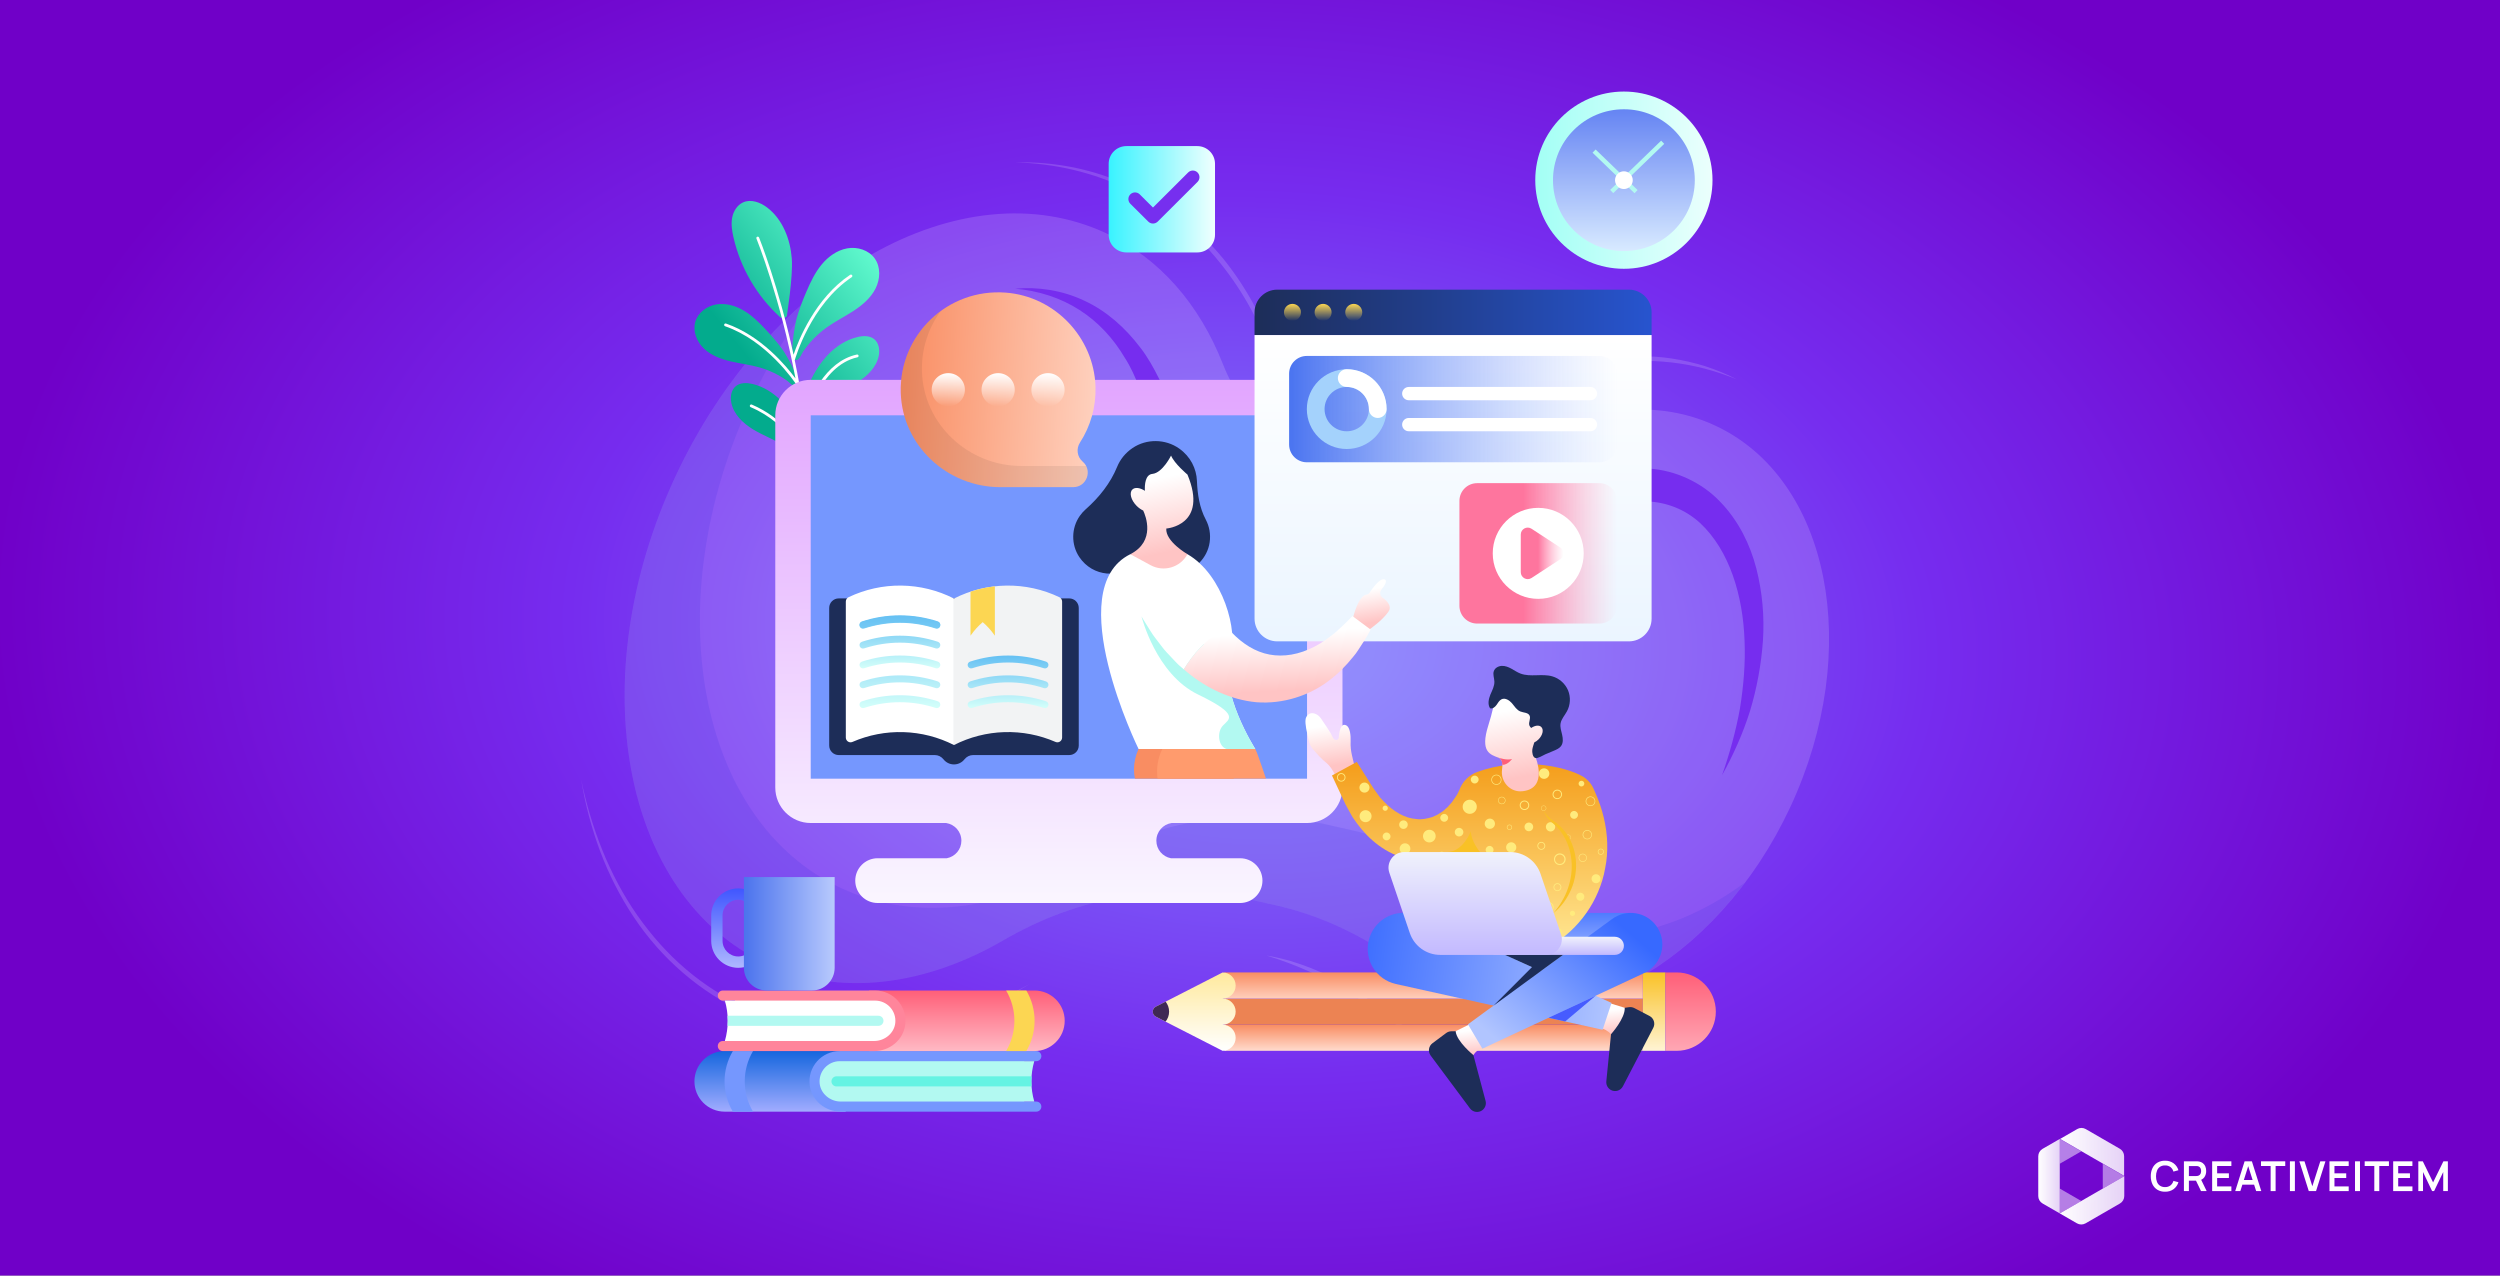 <svg width="980" height="500" viewBox="0 0 980 500" fill="none" xmlns="http://www.w3.org/2000/svg">
<rect x="0" y="0" width="980" height="500" fill="#808080" stroke="none"/>
<rect width="980" height="500" fill="url(#paint0_radial_281_2212)"/>
<g clip-path="url(#clip0_281_2212)">
<path d="M848.688 467.15C847.638 467.181 846.599 466.917 845.691 466.387C844.86 465.875 844.194 465.133 843.775 464.251C843.312 463.258 843.084 462.171 843.107 461.076C843.084 459.979 843.312 458.892 843.775 457.898C844.194 457.015 844.86 456.273 845.691 455.762C846.599 455.232 847.638 454.967 848.688 454.998C849.89 454.954 851.072 455.308 852.051 456.005C852.958 456.686 853.624 457.638 853.952 458.723L851.983 459.267C851.794 458.566 851.388 457.942 850.824 457.485C850.206 457.035 849.452 456.811 848.688 456.852C847.998 456.826 847.316 457.009 846.731 457.378C846.199 457.743 845.79 458.261 845.558 458.863C845.282 459.575 845.146 460.333 845.157 461.097C845.14 461.859 845.274 462.617 845.549 463.327C845.785 463.932 846.199 464.45 846.737 464.813C847.323 465.181 848.006 465.364 848.697 465.338C849.459 465.372 850.208 465.143 850.821 464.691C851.384 464.233 851.79 463.609 851.98 462.909L853.952 463.425C853.627 464.509 852.965 465.461 852.063 466.143C851.08 466.843 849.894 467.197 848.688 467.15Z" fill="white"/>
<path d="M856.094 466.91V455.239H860.915C861.031 455.239 861.176 455.239 861.354 455.239C861.52 455.247 861.684 455.264 861.847 455.292C862.455 455.368 863.032 455.6 863.523 455.967C863.959 456.308 864.298 456.759 864.503 457.274C864.72 457.833 864.828 458.429 864.821 459.029C864.844 459.901 864.593 460.759 864.102 461.48C863.84 461.832 863.508 462.126 863.127 462.344C862.747 462.562 862.325 462.7 861.889 462.748L861.054 462.819H858.048V466.91H856.094ZM858.048 461.01H860.834C860.944 461.01 861.063 461.01 861.2 460.993C861.326 460.984 861.45 460.962 861.571 460.927C861.864 460.866 862.132 460.717 862.337 460.5C862.522 460.3 862.658 460.061 862.736 459.802C862.811 459.555 862.85 459.299 862.851 459.041C862.85 458.781 862.811 458.523 862.736 458.275C862.658 458.014 862.522 457.774 862.337 457.574C862.131 457.358 861.863 457.21 861.571 457.149C861.45 457.117 861.325 457.098 861.2 457.09C861.063 457.09 860.944 457.09 860.834 457.09H858.048V461.01ZM862.801 466.91L860.502 462.157L862.486 461.72L865.014 466.907L862.801 466.91Z" fill="white"/>
<path d="M867.164 466.91V455.239H874.7V457.072H869.116V459.947H873.726V461.78H869.116V465.077H874.7V466.91H867.164Z" fill="white"/>
<path d="M876.205 466.91L879.882 455.239H882.743L886.423 466.91H884.412L881.074 456.439H881.513L878.216 466.91H876.205ZM878.255 464.379V462.558H884.38V464.379H878.255Z" fill="white"/>
<path d="M890.086 466.91V457.072H886.311V455.239H895.816V457.072H892.037V466.91H890.086Z" fill="white"/>
<path d="M897.646 466.91V455.239H899.598V466.91H897.646Z" fill="white"/>
<path d="M905.042 466.91L901.35 455.239H903.358L906.438 465.012L909.557 455.239H911.577L907.887 466.91H905.042Z" fill="white"/>
<path d="M913.154 466.91V455.239H920.69V457.072H915.109V459.947H919.719V461.78H915.109V465.077H920.69V466.91H913.154Z" fill="white"/>
<path d="M923.162 466.91V455.239H925.114V466.91H923.162Z" fill="white"/>
<path d="M930.73 466.91V457.072H926.955V455.239H936.46V457.072H932.682V466.91H930.73Z" fill="white"/>
<path d="M938.127 466.91V455.239H945.663V457.072H940.093V459.947H944.703V461.78H940.093V465.077H945.675V466.91H938.127Z" fill="white"/>
<path d="M947.982 466.91V455.239H949.741L953.775 463.506L957.811 455.239H959.567V466.91H957.746V459.43L954.164 466.91H953.386L949.821 459.43V466.91H947.982Z" fill="white"/>
<path d="M815.86 470.789L807.43 465.92V475.654L815.86 470.789Z" fill="white" fill-opacity="0.48"/>
<path d="M832.717 461.055L824.287 456.19V465.921L832.717 461.055Z" fill="white" fill-opacity="0.47"/>
<path d="M815.86 451.321L807.43 446.456V456.189L815.86 451.321Z" fill="white" fill-opacity="0.48"/>
<path d="M807.43 446.456L800.687 450.35C800.174 450.645 799.747 451.07 799.451 451.583C799.155 452.096 798.999 452.677 799 453.27V468.84C799 469.433 799.155 470.015 799.452 470.528C799.748 471.041 800.174 471.467 800.687 471.763L807.43 475.654V446.456Z" fill="url(#paint1_linear_281_2212)"/>
<path d="M832.716 468.84V461.055L807.43 475.654L814.172 479.549C814.685 479.845 815.266 480.001 815.858 480.001C816.45 480.001 817.031 479.845 817.544 479.549L831.032 471.763C831.545 471.467 831.97 471.04 832.266 470.527C832.561 470.014 832.717 469.433 832.716 468.84Z" fill="url(#paint2_linear_281_2212)"/>
<path d="M817.606 442.594C817.098 442.301 816.521 442.146 815.934 442.146C815.347 442.146 814.77 442.301 814.262 442.594L807.572 446.456L832.654 460.939V453.216C832.654 452.629 832.5 452.052 832.206 451.543C831.913 451.034 831.49 450.611 830.982 450.317L817.606 442.594Z" fill="url(#paint3_linear_281_2212)"/>
</g>
<path d="M579.364 161.663C582.955 159.006 586.712 156.577 590.566 154.292C594.466 152.087 598.469 150.066 602.576 148.25C610.841 144.681 619.517 142.151 628.405 140.719C632.855 140.038 637.362 139.694 641.863 139.66C646.365 139.602 650.878 139.843 655.322 140.536C659.766 141.217 664.17 142.197 668.443 143.554C672.709 144.946 676.867 146.641 680.824 148.714C672.566 145.329 663.912 143.044 655.121 142.065C646.336 141.097 637.425 141.263 628.703 142.695C624.339 143.348 619.997 144.247 615.737 145.433C611.47 146.618 607.301 148.107 603.154 149.665C594.907 152.924 586.998 157.036 579.364 161.663ZM397.897 63.662C405.617 63.433 413.371 64.143 420.977 65.655C428.589 67.232 435.995 69.678 443.049 72.946C457.177 79.48 469.668 89.434 479.547 101.455C484.438 107.514 488.693 114.071 492.319 120.95C494.134 124.386 495.801 127.902 497.295 131.482C498.807 135.095 500.153 138.612 501.98 141.968C505.577 148.691 510.605 154.63 516.59 159.389C522.58 164.166 529.642 167.568 537.127 169.446C529.533 168.009 522.282 164.756 515.994 160.168C509.78 155.484 504.489 149.522 500.634 142.718C498.67 139.345 497.175 135.662 495.703 132.163C494.203 128.635 492.53 125.182 490.715 121.809C487.09 115.056 482.846 108.642 478.007 102.72C468.408 90.791 456.164 81.061 442.396 74.332C428.639 67.556 413.32 64.046 397.897 63.662ZM403.589 385.762C387.124 395.818 368.626 402.863 349.325 405.325C330.065 407.828 310.026 405.125 292.25 397.067C274.473 389.009 259.227 375.711 248.466 359.543C243.066 351.468 238.673 342.746 235.248 333.692C231.883 324.617 229.395 315.241 227.82 305.692C231.795 324.551 238.765 342.901 249.738 358.673C255.236 366.519 261.604 373.769 268.906 379.96C276.174 386.191 284.369 391.294 293.074 395.246C301.782 399.237 311.013 401.967 320.49 403.355C329.957 404.793 339.607 404.781 349.142 403.802C358.678 402.771 368.093 400.578 377.199 397.479C381.752 395.939 386.248 394.192 390.646 392.228C395.039 390.24 399.351 388.081 403.589 385.762ZM559.926 408.149C554.291 405.972 548.959 402.989 544.017 399.455C539.16 395.887 534.269 392.468 529.149 389.364C524.064 386.22 518.772 383.431 513.343 380.911C507.902 378.414 502.272 376.341 496.499 374.577C499.483 375.046 502.421 375.762 505.348 376.547C508.245 377.423 511.12 378.385 513.944 379.502C519.591 381.718 525.009 384.513 530.192 387.663C535.346 390.847 540.311 394.387 544.939 398.235C549.606 401.963 554.652 405.228 559.926 408.149Z" fill="white" fill-opacity="0.16"/>
<path d="M672.38 166.84C647.061 155.043 617.068 160.352 590.557 178.243C573.903 189.485 553.377 193.397 533.734 189.176L532.926 189.004C508.311 183.712 488.559 165.998 479.321 142.575C470.215 119.495 454.752 101.283 433.562 91.41C377.133 65.117 301.536 107.875 264.705 186.908C227.875 265.947 243.761 351.331 300.19 377.624C328.883 390.996 362.535 386.506 393.524 368.478C422.858 351.411 457.197 345.197 490.305 352.66C493.862 353.461 497.424 354.269 500.981 355.088C521.163 359.721 539.501 369.652 555.846 382.354C559.694 385.344 563.875 387.921 568.388 390.023C613.351 410.972 673.084 377.996 701.8 316.367C730.515 254.739 717.343 187.79 672.38 166.84Z" fill="white" fill-opacity="0.15"/>
<path d="M597.888 360.517C593.375 358.415 589.194 355.838 585.346 352.848C569.001 340.14 550.663 330.209 530.481 325.582C526.924 324.763 523.362 323.956 519.805 323.154C486.703 315.691 452.364 321.905 423.03 338.972C392.041 357.001 358.388 361.491 329.696 348.118C273.267 321.825 257.38 236.435 294.211 157.402C301.537 141.683 310.736 126.906 321.609 113.396C299.079 131.218 278.971 156.297 264.705 186.908C227.875 265.946 243.761 351.331 300.19 377.624C328.883 390.996 362.535 386.506 393.524 368.478C422.858 351.411 457.197 345.197 490.305 352.659C493.862 353.461 497.424 354.269 500.981 355.088C521.163 359.721 539.501 369.652 555.846 382.354C559.694 385.344 563.875 387.921 568.388 390.023C605.471 407.301 652.558 387.835 684.052 345.93C656.504 366.261 624.605 372.968 597.888 360.517Z" fill="#3E30DF" fill-opacity="0.16"/>
<path d="M688.474 222.799C686.04 213.43 681.55 204.181 674.322 196.701C667.192 189.17 656.757 184.285 646.248 183.683C635.75 182.933 625.625 185.442 616.542 189.393C611.96 191.335 607.682 193.803 603.587 196.478C599.91 198.9 596.354 200.985 592.528 202.88C584.952 206.659 576.899 209.395 568.589 211.013C535.43 218.097 498.897 206.689 475.559 181.29C469.637 175.03 464.603 167.928 460.331 160.352C456.207 153.095 452.845 143.657 446.872 136.098C441.094 128.486 433.729 121.883 425.086 117.886C416.502 113.802 406.978 112.359 397.889 113.161C406.989 113.923 415.74 116.746 423.116 121.476C430.516 126.196 436.478 132.73 440.87 140.164C445.624 147.483 447.68 155.724 451.694 164.704C455.612 173.375 460.818 181.49 466.917 188.895C479.047 203.82 495.644 215.136 513.987 221.568C532.285 227.913 552.422 229.288 571.533 225.456C581.08 223.469 590.358 220.188 599.017 215.732C603.324 213.538 607.59 210.95 611.479 208.31C614.973 205.967 618.598 203.854 622.315 202.062C629.731 198.471 637.761 196.277 645.504 196.546C653.189 196.804 660.537 199.65 666.367 204.954C678.045 215.772 683.262 233.715 683.863 251.102C684.253 259.916 683.485 268.822 682.071 277.687C680.473 286.524 678.062 295.263 675.044 303.894C679.471 295.916 683.256 287.486 686.028 278.638C688.697 269.772 690.398 260.563 691.074 251.171C691.686 241.796 690.873 232.203 688.474 222.799Z" fill="#762DEF"/>
<path d="M469.338 57.271H441.545C437.707 57.271 434.598 60.38 434.598 64.218V92.011C434.598 95.848 437.707 98.958 441.545 98.958H469.338C473.175 98.958 476.285 95.848 476.285 92.011V64.218C476.285 60.38 473.175 57.271 469.338 57.271Z" fill="url(#paint4_linear_281_2212)"/>
<path d="M451.963 87.63C451.621 87.63 451.283 87.563 450.967 87.433C450.652 87.302 450.365 87.11 450.124 86.868L443.092 79.876C442.849 79.634 442.656 79.348 442.524 79.032C442.393 78.716 442.325 78.377 442.324 78.035C442.324 77.693 442.391 77.354 442.521 77.038C442.652 76.722 442.844 76.435 443.086 76.193C443.328 75.95 443.615 75.757 443.931 75.626C444.247 75.494 444.586 75.426 444.929 75.425C445.271 75.425 445.611 75.492 445.927 75.623C446.244 75.753 446.532 75.945 446.774 76.187L451.969 81.353L465.748 67.614C466.237 67.126 466.9 66.852 467.591 66.852C468.282 66.853 468.945 67.128 469.433 67.617C469.921 68.106 470.196 68.769 470.195 69.46C470.194 70.151 469.919 70.814 469.43 71.302L453.813 86.874C453.297 87.378 452.633 87.63 451.963 87.63Z" fill="#762FEF"/>
<path d="M636.563 105.366C655.749 105.366 671.303 89.813 671.303 70.626C671.303 51.44 655.749 35.886 636.563 35.886C617.376 35.886 601.822 51.44 601.822 70.626C601.822 89.813 617.376 105.366 636.563 105.366Z" fill="url(#paint5_linear_281_2212)"/>
<path d="M636.567 98.419C651.917 98.419 664.36 85.976 664.36 70.626C664.36 55.276 651.917 42.833 636.567 42.833C621.217 42.833 608.773 55.276 608.773 70.626C608.773 85.976 621.217 98.419 636.567 98.419Z" fill="url(#paint6_linear_281_2212)"/>
<path d="M631.18 74.451L651.169 55.14L652.378 56.392L632.389 75.703L631.18 74.451Z" fill="#B2F9F1"/>
<path d="M624.273 59.859L625.483 58.607L641.94 74.501L640.731 75.753L624.273 59.859Z" fill="#B2F9F1"/>
<path d="M636.564 74.102C638.484 74.102 640.041 72.546 640.041 70.626C640.041 68.706 638.484 67.15 636.564 67.15C634.644 67.15 633.088 68.706 633.088 70.626C633.088 72.546 634.644 74.102 636.564 74.102Z" fill="white"/>
<path d="M310.371 101.237C309.77 93.712 306.792 86.043 300.818 81.422C298.115 79.331 294.41 77.928 291.294 79.331C288.958 80.379 287.474 82.831 287.005 85.345C286.535 87.865 286.936 90.459 287.503 92.956C290.2 104.908 296.643 115.984 305.698 124.237C306.477 124.947 307.96 124.764 308.493 123.859C308.332 123.819 310.972 108.763 310.371 101.237ZM316.155 114.22C317.753 110.515 319.511 106.827 322.077 103.711C324.643 100.596 328.119 98.076 332.088 97.36C336.057 96.644 340.518 98.007 342.872 101.289C345.295 104.662 345.083 109.427 343.204 113.126C341.326 116.832 338.033 119.621 334.556 121.889C331.08 124.157 327.335 126.012 323.961 128.435C321.619 130.122 319.479 132.072 317.581 134.248C316.614 135.355 315.711 136.518 314.878 137.73C314.283 138.595 313.544 140.679 312.53 141.063C308.613 142.541 311.746 126.7 312.272 124.833C313.292 121.207 314.661 117.679 316.155 114.22ZM300.074 129.088C297.497 126.344 294.782 123.664 291.546 121.746C288.31 119.827 284.462 118.716 280.751 119.346C277.04 119.976 273.563 122.588 272.538 126.207C271.484 129.935 273.18 134.047 275.997 136.699C278.821 139.351 282.595 140.759 286.363 141.647C290.132 142.535 294.009 142.97 297.731 144.03C300.32 144.763 302.823 145.805 305.177 147.111C306.374 147.775 307.536 148.508 308.653 149.31C309.449 149.883 310.761 151.475 311.768 151.486C315.674 151.543 307.903 138.635 306.849 137.169C304.799 134.311 302.485 131.648 300.074 129.088ZM314.586 158.834C314.867 155.604 316.075 152.528 317.496 149.619C319.431 145.645 321.814 141.842 324.929 138.698C328.045 135.554 331.933 133.097 336.24 132.094C338.411 131.59 340.902 131.533 342.649 132.919C344.481 134.38 344.928 137.037 344.499 139.339C343.634 143.944 339.928 147.512 335.919 149.934C331.911 152.357 327.438 153.954 323.515 156.509C320.926 158.192 318.956 160.277 317.255 162.826C314.592 166.806 314.38 161.153 314.586 158.834ZM316.562 177.235C316.281 174.005 315.073 170.929 313.653 168.02C311.717 164.046 309.334 160.243 306.219 157.099C303.103 153.954 299.215 151.498 294.908 150.495C292.737 149.991 290.246 149.934 288.499 151.32C286.667 152.78 286.22 155.438 286.65 157.74C287.514 162.345 291.22 165.913 295.229 168.335C299.238 170.758 303.711 172.355 307.634 174.91C310.222 176.593 312.192 178.678 313.893 181.227C316.551 185.207 316.762 179.554 316.562 177.235ZM322.833 168.851C325.96 162.602 330.994 157.007 337.592 154.693C339.751 153.937 342.294 153.594 344.212 154.842C346.068 156.051 346.807 158.439 346.818 160.655C346.841 165.46 344.069 169.916 340.49 173.117C336.91 176.319 332.546 178.483 328.32 180.763C324.231 182.968 320.852 185.545 317.324 188.5C316.218 186.868 318.612 180.763 319.139 178.827C320.078 175.402 321.241 172.029 322.833 168.851Z" fill="url(#paint7_linear_281_2212)"/>
<path d="M340.209 160.558C329.517 164.097 320.416 181.192 317.496 187.206C317.186 179.749 316.528 172.424 315.623 165.357C315.892 164.309 321.55 143.245 336.131 140.061C336.429 139.998 336.624 139.7 336.555 139.402C336.54 139.331 336.511 139.263 336.469 139.204C336.428 139.144 336.375 139.093 336.314 139.053C336.253 139.014 336.184 138.987 336.113 138.974C336.041 138.961 335.968 138.963 335.897 138.978C323.274 141.733 317.226 156.629 315.268 162.648C314.237 155.146 312.948 147.958 311.539 141.24C311.769 140.416 317.776 119.443 333.881 108.648C334.138 108.476 334.201 108.132 334.035 107.875C333.995 107.814 333.943 107.761 333.882 107.72C333.821 107.679 333.753 107.651 333.681 107.637C333.609 107.622 333.535 107.622 333.463 107.637C333.391 107.651 333.323 107.679 333.262 107.72C319.517 116.935 312.983 133.4 311.07 139.041C305.24 112.204 297.674 93.403 297.554 93.11C297.439 92.824 297.113 92.687 296.832 92.807C296.546 92.921 296.409 93.248 296.529 93.528C296.661 93.849 305.933 116.878 311.826 148.353C308.229 143.491 298.339 131.579 284.599 126.837C284.46 126.789 284.308 126.798 284.176 126.863C284.044 126.927 283.943 127.042 283.895 127.181C283.798 127.473 283.946 127.788 284.239 127.885C300.526 133.509 311.345 149.493 312.295 150.936C313.83 159.533 315.09 168.713 315.846 178.208C313.315 173.489 306.86 163.736 294.702 158.593C294.416 158.479 294.089 158.605 293.975 158.891C293.854 159.172 293.986 159.498 294.272 159.618C309.661 166.13 315.657 180.19 316.075 181.209C316.259 183.958 316.407 186.724 316.493 189.508C316.493 189.542 316.528 189.565 316.533 189.599C316.545 189.668 316.574 189.72 316.614 189.777C316.654 189.84 316.694 189.886 316.757 189.926C316.785 189.943 316.791 189.983 316.826 189.995C316.9 190.029 316.974 190.04 317.049 190.04H317.066C317.077 190.04 317.083 190.029 317.1 190.023C317.215 190.012 317.318 189.96 317.404 189.886C317.433 189.857 317.455 189.834 317.478 189.8C317.501 189.766 317.541 189.748 317.559 189.708C317.667 189.468 328.291 165.666 340.576 161.6C340.868 161.503 341.022 161.188 340.931 160.896C340.816 160.621 340.501 160.46 340.209 160.558Z" fill="white"/>
<path d="M331.526 412.026V435.77H284.095C277.537 435.77 272.223 430.455 272.223 423.898C272.223 417.341 277.537 412.026 284.095 412.026H331.526Z" fill="url(#paint8_linear_281_2212)"/>
<path d="M408.217 414.007C408.217 412.914 407.335 412.026 406.235 412.026H329.189C322.127 412.026 316.492 418.211 317.414 425.456C318.176 431.441 323.559 435.77 329.596 435.77H406.229C407.323 435.77 408.211 434.882 408.211 433.789C408.211 432.695 407.323 431.813 406.229 431.813H401.482V415.983H406.235C407.329 415.983 408.211 415.101 408.217 414.007ZM295.187 412.026H287.273C285.147 415.621 284.025 419.721 284.025 423.898C284.025 428.075 285.147 432.175 287.273 435.77H295.187C293.062 432.175 291.94 428.075 291.94 423.898C291.94 419.721 293.062 415.621 295.187 412.026Z" fill="#7597FE"/>
<path d="M329.186 415.983C326.964 415.983 324.828 416.928 323.328 418.578C321.81 420.25 321.094 422.415 321.306 424.683C321.69 428.68 325.338 431.813 329.61 431.813H405.436C403.936 426.643 403.936 421.153 405.436 415.983H329.186Z" fill="#B2F9F1"/>
<path d="M404.383 421.917H327.864C327.347 421.929 326.855 422.143 326.493 422.514C326.132 422.884 325.93 423.381 325.93 423.898C325.93 424.416 326.132 424.913 326.493 425.283C326.855 425.653 327.347 425.867 327.864 425.88H404.383C404.292 424.557 404.292 423.24 404.383 421.917Z" fill="#65F3E3"/>
<path d="M340.734 388.276V412.02H405.49C412.048 412.02 417.362 406.706 417.362 400.148C417.362 393.591 412.048 388.276 405.49 388.276H340.734Z" fill="url(#paint9_linear_281_2212)"/>
<path d="M281.369 390.263C281.369 389.169 282.251 388.282 283.351 388.282H343.072C350.134 388.282 355.769 394.467 354.847 401.712C354.086 407.696 348.702 412.026 342.666 412.026H283.351C282.257 412.026 281.369 411.138 281.369 410.044C281.369 408.951 282.257 408.069 283.351 408.069H288.098V392.239H283.345C282.257 392.239 281.369 391.351 281.369 390.263Z" fill="#FF859B"/>
<path d="M394.396 388.276H402.311C404.437 391.871 405.559 395.971 405.559 400.148C405.559 404.325 404.437 408.425 402.311 412.02H394.396C396.522 408.425 397.644 404.325 397.644 400.148C397.644 395.971 396.522 391.871 394.396 388.276Z" fill="#FCD652"/>
<path d="M343.072 392.239C345.294 392.239 347.43 393.184 348.931 394.833C350.449 396.506 351.164 398.671 350.953 400.938C350.569 404.936 346.921 408.069 342.648 408.069H284.146C285.647 402.899 285.647 397.409 284.146 392.239H343.072Z" fill="white"/>
<path d="M285.199 398.172H344.394C344.911 398.185 345.403 398.399 345.765 398.769C346.126 399.139 346.329 399.636 346.329 400.154C346.329 400.671 346.126 401.168 345.765 401.538C345.403 401.909 344.911 402.123 344.394 402.135H285.199C285.291 400.812 285.291 399.489 285.199 398.172Z" fill="#B2F9F1"/>
<path d="M512.369 148.903H317.81C310.135 148.903 303.91 155.123 303.91 162.803V308.722C303.91 316.396 310.13 322.621 317.81 322.621H370.894C374.278 323.142 376.867 326.046 376.867 329.568C376.867 332.993 374.399 335.805 371.169 336.429H344.034C339.189 336.429 335.26 340.358 335.26 345.203C335.26 350.048 339.189 353.977 344.034 353.977H486.111C490.956 353.977 494.884 350.048 494.884 345.203C494.884 340.358 490.956 336.429 486.111 336.429H458.976C455.746 335.805 453.295 332.987 453.295 329.568C453.295 326.04 455.883 323.125 459.268 322.621H512.352C520.026 322.621 526.252 316.402 526.252 308.722V162.803C526.269 155.123 520.032 148.903 512.369 148.903Z" fill="url(#paint10_linear_281_2212)"/>
<path d="M512.361 162.801V305.244H317.802V162.801H512.361Z" fill="#7597FE"/>
<path d="M647.433 122.439C647.433 117.525 643.453 113.544 638.539 113.544H500.677C495.763 113.544 491.783 117.525 491.783 122.439V131.344H647.427V122.439H647.433Z" fill="url(#paint11_linear_281_2212)"/>
<path d="M491.783 131.35V242.517C491.783 247.431 495.763 251.411 500.677 251.411H638.533C643.447 251.411 647.427 247.431 647.427 242.517V131.35H491.783Z" fill="url(#paint12_linear_281_2212)"/>
<path d="M423.3 202.205C423.993 201.22 424.778 200.355 425.626 199.605C430.843 195.011 435.276 189.445 437.91 183.013C439.078 180.15 441.106 177.555 443.981 175.614C449.444 171.926 456.832 172.017 462.221 175.814C466.683 178.959 469.002 183.701 469.197 188.511C469.409 193.769 470.205 199.043 472.668 203.694C474.053 206.311 474.661 209.403 474.174 212.662C473.269 218.744 468.361 223.71 462.29 224.683C456.053 225.68 450.435 222.679 447.537 217.845C446.934 218.864 446.207 219.805 445.372 220.646C439.067 226.951 428.375 226.201 423.111 218.395C419.83 213.55 419.921 206.987 423.3 202.205Z" fill="#1D2D58"/>
<path d="M483.621 305.245C483.65 304.507 483.69 303.774 483.701 303.035L483.713 302.078C483.759 299.049 483.089 296.185 481.903 293.602H446.315C445.169 296.082 444.556 298.774 444.517 301.506C444.5 302.76 444.649 304.02 444.866 305.24H483.621V305.245Z" fill="#F98D62"/>
<path d="M496.257 305.245L496.154 304.907C495.181 301.849 494.052 298.843 492.987 295.784C492.724 295.028 492.409 294.312 492.071 293.608H455.618C453.859 297.217 453.213 301.268 453.763 305.245H496.257Z" fill="#FF9B6D"/>
<path d="M443.088 217.238H465.475C479.392 225.227 485.577 247.58 482.267 257.173C477.559 270.832 492.066 293.602 492.066 293.602H446.312C446.312 293.602 415.547 230.897 443.088 217.238Z" fill="white"/>
<path d="M457.186 207.187C457.186 207.187 473.777 205.99 465.485 186.037C465.485 186.037 460.382 181.782 459.053 178.586C459.053 178.586 455.726 185.373 451.734 185.768C448.899 186.054 448.681 190.086 448.796 192.406C446.895 191.157 444.902 190.882 443.876 191.907C442.576 193.207 443.344 196.082 445.589 198.327C446.391 199.129 447.273 199.731 448.132 200.131C449.082 202.153 453.108 212.072 443.092 217.244L451.029 221.551C456.207 224.363 462.69 222.433 465.485 217.244C465.479 217.238 456.785 212.238 457.186 207.187Z" fill="url(#paint13_linear_281_2212)"/>
<path d="M482.279 257.15L447.504 241.727C447.504 241.727 453.099 264.268 469.645 272.252C486.19 280.235 481.838 281.833 479.369 284.445C476.901 287.056 477.582 292.697 480.847 293.608H492.06C492.06 293.608 477.554 270.837 482.261 257.178C482.273 257.167 482.273 257.155 482.279 257.15Z" fill="#B2F9F1"/>
<path d="M481.384 246.372C481.349 246.332 481.315 246.297 481.281 246.257L479.763 244.51C479.253 243.943 478.847 243.205 478.383 242.569C477.489 241.24 476.527 240.02 475.783 238.514C475.009 237.048 474.082 235.765 473.423 234.202L472.381 231.917L471.842 230.788L471.573 230.227L471.436 229.947L471.367 229.803L471.333 229.735L471.316 229.7L471.31 229.683C465.972 232.329 483.239 223.744 459.346 235.605C435.458 247.483 452.731 238.909 447.405 241.567L447.417 241.59L447.445 241.635L447.502 241.727L447.617 241.91L447.84 242.283L448.293 243.027L449.198 244.51L451.036 247.443C452.216 249.407 453.802 251.24 455.177 253.112C456.528 255.002 458.269 256.715 459.896 258.45C460.743 259.303 461.488 260.202 462.427 260.998L464.042 262.379C467.083 257.408 473.171 249.172 481.384 246.372Z" fill="white"/>
<path d="M394.322 114.713C413.507 116.202 428.793 132.249 429.434 151.48C429.703 159.601 427.43 167.173 423.358 173.472C421.794 175.889 422.207 179.073 424.394 180.94C428.415 184.382 425.981 190.963 420.689 190.963H392.151C371.35 190.963 353.705 174.704 353.098 153.914C352.445 131.293 371.476 112.938 394.322 114.713Z" fill="url(#paint14_linear_281_2212)"/>
<path opacity="0.07" d="M400.46 182.664C379.659 182.664 362.014 166.405 361.407 145.616C361.149 136.756 363.921 128.555 368.755 121.958C358.979 129.111 352.725 140.788 353.109 153.915C353.71 174.704 371.361 190.963 392.161 190.963H420.699C425.201 190.963 427.617 186.204 425.768 182.664H400.46Z" fill="black"/>
<path d="M410.818 159.292C414.415 159.292 417.33 156.377 417.33 152.78C417.33 149.184 414.415 146.269 410.818 146.269C407.222 146.269 404.307 149.184 404.307 152.78C404.307 156.377 407.222 159.292 410.818 159.292Z" fill="url(#paint15_linear_281_2212)"/>
<path d="M391.273 159.292C394.87 159.292 397.785 156.377 397.785 152.78C397.785 149.184 394.87 146.269 391.273 146.269C387.677 146.269 384.762 149.184 384.762 152.78C384.762 156.377 387.677 159.292 391.273 159.292Z" fill="url(#paint16_linear_281_2212)"/>
<path d="M371.73 159.292C375.327 159.292 378.242 156.377 378.242 152.78C378.242 149.184 375.327 146.269 371.73 146.269C368.134 146.269 365.219 149.184 365.219 152.78C365.219 156.377 368.134 159.292 371.73 159.292Z" fill="url(#paint17_linear_281_2212)"/>
<path d="M541.509 231.143C542.764 229.574 544.064 227.535 542.706 227.106C540.937 226.55 538.096 230.502 536.939 232.254C536.658 232.678 536.218 232.987 535.714 233.056C532.409 233.503 530.416 242.03 530.416 242.03L536.767 246.772C536.767 246.772 541.836 243.307 544.264 239.774C545.753 237.609 543.76 235.565 541.996 234.305C540.96 233.572 540.719 232.134 541.509 231.143Z" fill="url(#paint18_linear_281_2212)"/>
<path d="M530.152 241.492C528.749 242.924 527.34 244.419 526 245.593C524.609 246.795 523.4 248.187 521.888 249.155C519.093 251.371 516.138 253.227 513.109 254.515C507.055 257.173 500.927 257.648 495.544 256.09C490.16 254.527 485.424 250.959 481.398 246.372C473.185 249.178 467.098 257.408 464.051 262.379L465.225 263.381C472.67 269.6 482.234 274.331 492.583 275.282C502.983 276.066 513.183 272.641 520.663 267.023C524.443 264.234 527.65 260.964 530.41 257.511C531.905 255.856 532.93 253.914 534.156 252.127C535.41 250.289 536.338 248.565 537.3 246.807L530.152 241.492Z" fill="url(#paint19_linear_281_2212)"/>
<path d="M419.138 234.574H328.777C326.715 234.574 325.043 236.246 325.043 238.308V292.251C325.043 294.313 326.715 295.985 328.777 295.985H366.472C367.795 295.985 369.027 296.62 369.846 297.657C370.808 298.871 372.285 299.656 373.958 299.656C375.63 299.656 377.108 298.871 378.07 297.657C378.894 296.62 380.12 295.985 381.443 295.985H419.138C421.2 295.985 422.872 294.313 422.872 292.251V238.308C422.872 236.246 421.2 234.574 419.138 234.574Z" fill="#1D2D58"/>
<path d="M415.289 234.11C408.822 231.018 401.73 229.457 394.562 229.547C387.395 229.638 380.344 231.377 373.957 234.631V292.056C380.093 288.93 386.845 287.199 393.728 286.989C400.612 286.78 407.456 288.095 413.771 290.842C414.991 291.375 416.349 290.453 416.349 289.124V235.811C416.349 235.089 415.936 234.419 415.289 234.11Z" fill="#F2F3F4"/>
<path d="M409.627 262.024C409.489 262.024 409.346 262.001 409.203 261.955C400.011 258.96 390.298 258.96 381.106 261.955C380.39 262.195 379.617 261.794 379.382 261.079C379.147 260.363 379.543 259.59 380.258 259.355C390.006 256.176 400.309 256.176 410.051 259.355C410.766 259.59 411.162 260.363 410.927 261.079C410.837 261.353 410.663 261.592 410.43 261.761C410.196 261.931 409.915 262.023 409.627 262.024ZM409.627 269.801C409.489 269.801 409.346 269.778 409.203 269.732C400.011 266.737 390.298 266.737 381.106 269.732C380.39 269.967 379.617 269.572 379.382 268.856C379.147 268.14 379.543 267.367 380.258 267.132C390.006 263.954 400.309 263.954 410.051 267.132C410.766 267.367 411.162 268.14 410.927 268.856C410.837 269.13 410.663 269.369 410.43 269.539C410.196 269.708 409.915 269.8 409.627 269.801ZM409.627 277.584C409.489 277.584 409.346 277.561 409.203 277.515C400.011 274.52 390.298 274.52 381.106 277.515C380.39 277.75 379.617 277.355 379.382 276.639C379.147 275.923 379.543 275.15 380.258 274.915C390.006 271.737 400.309 271.737 410.051 274.915C410.766 275.15 411.162 275.923 410.927 276.639C410.837 276.913 410.663 277.152 410.43 277.322C410.196 277.491 409.915 277.583 409.627 277.584Z" fill="url(#paint20_linear_281_2212)"/>
<path d="M332.622 234.11C331.975 234.419 331.562 235.089 331.562 235.811V289.124C331.562 290.453 332.92 291.375 334.14 290.842C340.455 288.097 347.3 286.782 354.183 286.992C361.066 287.202 367.818 288.931 373.954 292.056V234.631C367.567 231.377 360.517 229.638 353.349 229.547C346.181 229.457 339.089 231.018 332.622 234.11Z" fill="white"/>
<path d="M367.232 254.24C367.095 254.24 366.952 254.218 366.808 254.172C357.617 251.177 347.903 251.177 338.712 254.172C337.996 254.412 337.223 254.011 336.988 253.296C336.753 252.58 337.148 251.807 337.864 251.572C347.611 248.393 357.914 248.393 367.656 251.572C368.372 251.807 368.767 252.58 368.532 253.296C368.443 253.57 368.269 253.809 368.035 253.978C367.802 254.148 367.521 254.24 367.232 254.24ZM367.232 262.024C367.095 262.024 366.952 262.001 366.808 261.955C357.617 258.96 347.903 258.96 338.712 261.955C337.996 262.195 337.223 261.794 336.988 261.079C336.753 260.363 337.148 259.59 337.864 259.355C347.611 256.176 357.914 256.176 367.656 259.355C368.372 259.59 368.767 260.363 368.532 261.079C368.443 261.353 368.269 261.592 368.035 261.761C367.802 261.931 367.521 262.023 367.232 262.024ZM367.232 246.457C367.095 246.457 366.952 246.435 366.808 246.389C357.617 243.394 347.903 243.394 338.712 246.389C337.996 246.629 337.223 246.228 336.988 245.513C336.753 244.797 337.148 244.023 337.864 243.789C347.611 240.61 357.914 240.61 367.656 243.789C368.372 244.023 368.767 244.797 368.532 245.513C368.443 245.787 368.269 246.026 368.035 246.195C367.802 246.365 367.521 246.457 367.232 246.457Z" fill="url(#paint21_linear_281_2212)"/>
<path d="M367.232 246.263C367.095 246.263 366.952 246.24 366.808 246.194C357.617 243.199 347.903 243.199 338.712 246.194C337.996 246.434 337.223 246.034 336.988 245.318C336.753 244.602 337.148 243.829 337.864 243.594C347.611 240.415 357.914 240.415 367.656 243.594C368.372 243.829 368.767 244.602 368.532 245.318C368.443 245.592 368.269 245.831 368.035 246C367.802 246.17 367.521 246.262 367.232 246.263ZM367.232 269.801C367.095 269.801 366.952 269.778 366.808 269.732C357.617 266.737 347.903 266.737 338.712 269.732C337.996 269.967 337.223 269.572 336.988 268.856C336.753 268.14 337.148 267.367 337.864 267.132C347.611 263.953 357.914 263.953 367.656 267.132C368.372 267.367 368.767 268.14 368.532 268.856C368.443 269.13 368.269 269.369 368.035 269.539C367.802 269.708 367.521 269.8 367.232 269.801ZM367.232 277.584C367.095 277.584 366.952 277.561 366.808 277.515C357.617 274.52 347.903 274.52 338.712 277.515C337.996 277.75 337.223 277.355 336.988 276.639C336.753 275.923 337.148 275.15 337.864 274.915C347.611 271.736 357.914 271.736 367.656 274.915C368.372 275.15 368.767 275.923 368.532 276.639C368.443 276.913 368.269 277.152 368.035 277.322C367.802 277.491 367.521 277.583 367.232 277.584Z" fill="url(#paint22_linear_281_2212)"/>
<path d="M385.214 243.88C386.852 245.266 388.49 247.036 389.985 249.189V229.843C386.738 230.206 383.538 230.909 380.438 231.939V249.189C381.944 247.036 383.576 245.266 385.214 243.88Z" fill="#FCD652"/>
<path d="M626.938 139.528H512.283C508.446 139.528 505.336 142.638 505.336 146.475V174.268C505.336 178.105 508.446 181.215 512.283 181.215H626.933C630.77 181.215 633.88 178.105 633.88 174.268V146.475C633.885 142.638 630.776 139.528 626.938 139.528Z" fill="url(#paint23_linear_281_2212)"/>
<path d="M527.918 176.009C519.299 176.009 512.283 168.994 512.283 160.374C512.283 151.755 519.299 144.74 527.918 144.74C536.537 144.74 543.553 151.755 543.553 160.374C543.553 168.994 536.543 176.009 527.918 176.009ZM527.918 151.687C523.13 151.687 519.23 155.581 519.23 160.374C519.23 165.162 523.125 169.062 527.918 169.062C532.706 169.062 536.606 165.168 536.606 160.374C536.606 155.581 532.712 151.687 527.918 151.687Z" fill="#A4D2FC"/>
<path d="M540.082 163.845C538.163 163.845 536.606 162.287 536.606 160.369C536.606 155.581 532.711 151.681 527.918 151.681C525.999 151.681 524.441 150.123 524.441 148.205C524.441 146.286 525.999 144.728 527.918 144.728C536.537 144.728 543.553 151.744 543.553 160.363C543.554 160.82 543.465 161.272 543.292 161.695C543.118 162.117 542.863 162.501 542.54 162.824C542.218 163.148 541.835 163.405 541.413 163.58C540.991 163.755 540.539 163.845 540.082 163.845ZM623.462 156.898H552.241C550.803 156.898 549.635 155.73 549.635 154.292C549.635 152.855 550.803 151.687 552.241 151.687H623.462C624.9 151.687 626.068 152.855 626.068 154.292C626.068 155.73 624.9 156.898 623.462 156.898ZM623.462 169.057H552.241C550.803 169.057 549.635 167.888 549.635 166.451C549.635 165.013 550.803 163.845 552.241 163.845H623.462C624.9 163.845 626.068 165.013 626.068 166.451C626.068 167.888 624.9 169.057 623.462 169.057Z" fill="white"/>
<path d="M626.932 189.399H579.043C575.205 189.399 572.096 192.509 572.096 196.346V237.489C572.096 241.326 575.205 244.436 579.043 244.436H626.932C630.769 244.436 633.879 241.326 633.879 237.489V196.346C633.879 192.509 630.769 189.399 626.932 189.399Z" fill="url(#paint24_linear_281_2212)"/>
<path d="M506.648 125.783C508.488 125.783 509.981 124.291 509.981 122.45C509.981 120.609 508.488 119.117 506.648 119.117C504.807 119.117 503.314 120.609 503.314 122.45C503.314 124.291 504.807 125.783 506.648 125.783Z" fill="url(#paint25_linear_281_2212)"/>
<path d="M518.655 125.783C520.496 125.783 521.989 124.291 521.989 122.45C521.989 120.609 520.496 119.117 518.655 119.117C516.815 119.117 515.322 120.609 515.322 122.45C515.322 124.291 516.815 125.783 518.655 125.783Z" fill="url(#paint26_linear_281_2212)"/>
<path d="M530.673 125.783C532.514 125.783 534.006 124.291 534.006 122.45C534.006 120.609 532.514 119.117 530.673 119.117C528.832 119.117 527.34 120.609 527.34 122.45C527.34 124.291 528.832 125.783 530.673 125.783Z" fill="url(#paint27_linear_281_2212)"/>
<path d="M602.988 234.751C612.838 234.751 620.822 226.767 620.822 216.917C620.822 207.068 612.838 199.083 602.988 199.083C593.139 199.083 585.154 207.068 585.154 216.917C585.154 226.767 593.139 234.751 602.988 234.751Z" fill="white"/>
<path d="M611.659 214.638L600.354 207.262C598.544 206.082 596.145 207.376 596.145 209.541V224.299C596.145 226.459 598.544 227.759 600.354 226.579L611.659 219.202C613.303 218.12 613.303 215.715 611.659 214.638Z" fill="url(#paint28_linear_281_2212)"/>
<path d="M479.986 401.683H643.992V411.917H479.986V401.683Z" fill="url(#paint29_linear_281_2212)"/>
<path d="M479.986 391.443H643.992V401.677H479.986V391.443Z" fill="#EC8353"/>
<path d="M479.986 381.192H643.992V391.443H479.986V381.192Z" fill="url(#paint30_linear_281_2212)"/>
<path d="M652.881 411.917H643.992V381.192H652.881V411.917Z" fill="url(#paint31_linear_281_2212)"/>
<path d="M657.239 381.192C665.727 381.192 672.605 388.07 672.605 396.557C672.605 405.045 665.727 411.923 657.239 411.923H652.881V381.197H657.239V381.192Z" fill="url(#paint32_linear_281_2212)"/>
<path d="M453.077 394.616L479.261 381.203C482.09 381.203 484.381 383.494 484.381 386.323C484.381 389.152 482.09 391.443 479.261 391.443C482.09 391.443 484.381 393.734 484.381 396.563C484.381 399.392 482.09 401.683 479.261 401.683C482.09 401.683 484.381 403.974 484.381 406.803C484.381 409.632 482.09 411.923 479.261 411.923L453.077 398.533C451.485 397.714 451.485 395.435 453.077 394.616Z" fill="url(#paint33_linear_281_2212)"/>
<path d="M453.077 394.616L456.925 392.646C457.767 393.728 458.289 395.074 458.289 396.552C458.289 398.041 457.762 399.392 456.908 400.48L453.077 398.522C451.485 397.714 451.485 395.435 453.077 394.616Z" fill="#3F2855"/>
<path d="M570.6 404.237L576.877 401.127L583.079 409.981C583.079 409.981 579.666 410.377 577.57 413.595C575.474 416.814 572.41 415.582 572.41 415.582L569.002 409.432L570.6 404.237Z" fill="url(#paint34_linear_281_2212)"/>
<path d="M582.346 431.544L577.569 413.595C577.569 413.595 571.012 408.326 570.605 404.237L568.921 404.26C568.194 404.271 567.49 404.506 566.905 404.941L561.528 408.945C559.999 410.084 559.678 412.249 560.818 413.778L576.235 434.493C577.375 436.022 579.539 436.343 581.068 435.203C581.623 434.791 582.041 434.222 582.269 433.569C582.496 432.917 582.523 432.211 582.346 431.544Z" fill="#1D2D58"/>
<path d="M636.899 395.062L630.204 392.995L625.502 402.731C625.502 402.731 628.938 402.576 631.521 405.417C634.104 408.258 636.933 406.551 636.933 406.551L639.31 399.93L636.899 395.062Z" fill="url(#paint35_linear_281_2212)"/>
<path d="M629.676 423.898L631.515 405.417C631.515 405.417 637.144 399.163 636.892 395.063L638.559 394.816C639.28 394.708 640.014 394.833 640.661 395.166L646.611 398.258C648.306 399.14 648.965 401.225 648.083 402.914L636.176 425.834C635.294 427.529 633.21 428.188 631.52 427.306C630.909 426.986 630.407 426.49 630.078 425.883C629.75 425.276 629.61 424.585 629.676 423.898Z" fill="#1D2D58"/>
<path d="M530.841 299.759L523.264 303.63C522.388 301.878 521.34 300.217 520.2 299.261C519.215 298.436 518.219 297.617 517.348 296.661L516.335 295.572C513.225 292.222 513.477 292.234 512.469 287.767C511.776 284.703 511.427 282.211 512.085 281.032C512.91 279.543 514.37 279.164 516.008 280.006C516.787 280.407 517.428 281.032 517.91 281.77C519.187 283.689 521.661 287.171 522.268 288.717C523.087 290.808 524.708 290.069 524.776 289.204C524.994 286.426 525.698 283.145 527.863 284.422C529.198 285.212 529.553 288.316 529.444 290.727C529.358 292.543 529.564 294.364 529.982 296.139L530.841 299.759Z" fill="url(#paint36_linear_281_2212)"/>
<path d="M551.203 357.871H639.285V380.751H551.203V357.871Z" fill="url(#paint37_linear_281_2212)"/>
<path d="M537.387 366.153C540.589 359.04 548.944 355.872 556.057 359.074L631.729 393.138L628.23 403.676L547.203 385.733C546.304 385.527 545.336 385.218 544.46 384.823C537.353 381.621 534.186 373.26 537.387 366.153Z" fill="url(#paint38_linear_281_2212)"/>
<path d="M631.956 360.242C632.574 359.795 633.302 359.36 634.018 359.022C640.209 356.13 647.579 358.799 650.471 364.996C653.364 371.187 650.695 378.557 644.498 381.449L581.094 411.087L575.441 401.528L631.956 360.242Z" fill="url(#paint39_linear_281_2212)"/>
<path d="M522.135 303.997L526.373 313.046L527.432 315.302L528.807 317.822L530.216 320.342L531.917 322.741C536.487 329.013 543.296 334.814 552.139 336.813C556.463 338.01 561.153 337.872 565.637 337.076C567.459 336.607 569.337 336.171 571.09 335.444C571.227 350.122 572.166 365.757 575.293 370.516L593.03 368.208C592.807 368.678 592.612 369.199 592.509 369.737H609.707C611.792 368.294 613.79 366.731 615.646 365.013C620.233 360.74 623.967 355.529 626.453 349.607C627.701 346.669 628.675 343.599 629.213 340.364C629.889 337.185 630.118 333.852 630.032 330.513C629.843 323.807 628.171 316.963 625.222 310.4L624.615 309.042C624.334 308.401 623.99 307.828 623.572 307.256C622.736 306.127 621.728 305.154 620.531 304.426C613.458 300.291 595.481 296.678 579.239 302.548C575.797 303.779 573.157 306.494 572.012 309.827L571.176 311.511C570.483 312.45 569.875 313.527 569.16 314.449L568.014 315.732L567.459 316.39L566.834 316.911L565.586 318.022C565.151 318.355 564.681 318.578 564.229 318.876C563.358 319.569 562.35 319.815 561.399 320.302C559.435 320.874 557.333 321.396 555.146 321.046C550.753 320.783 546.183 318.108 542.449 314.168L541.04 312.673L539.791 310.955L538.543 309.237L537.203 307.135L531.871 298.676L522.135 303.997Z" fill="url(#paint40_linear_281_2212)"/>
<path d="M581.688 360.66C581.981 360.369 582.377 360.205 582.79 360.205C583.203 360.205 583.6 360.369 583.893 360.66C584.184 360.953 584.348 361.349 584.348 361.763C584.348 362.176 584.184 362.572 583.893 362.865C583.6 363.157 583.203 363.32 582.79 363.32C582.377 363.32 581.981 363.157 581.688 362.865C581.396 362.572 581.232 362.176 581.232 361.763C581.232 361.349 581.396 360.953 581.688 360.66ZM581.825 360.798C581.293 361.33 581.293 362.189 581.825 362.722C582.358 363.254 583.217 363.254 583.749 362.722C584.282 362.189 584.282 361.33 583.749 360.798C583.493 360.544 583.148 360.402 582.787 360.402C582.427 360.402 582.081 360.544 581.825 360.798ZM585.187 304.255C585.561 303.883 586.066 303.675 586.593 303.675C587.12 303.675 587.625 303.883 587.999 304.255C588.772 305.028 588.772 306.288 587.999 307.067C587.226 307.845 585.966 307.84 585.187 307.067C584.408 306.293 584.414 305.028 585.187 304.255ZM585.365 304.432C584.689 305.108 584.689 306.213 585.365 306.889C586.04 307.565 587.146 307.565 587.821 306.889C588.497 306.213 588.497 305.108 587.821 304.432C587.146 303.756 586.04 303.756 585.365 304.432ZM605.501 354.189C605.891 353.801 606.419 353.583 606.97 353.583C607.52 353.583 608.048 353.801 608.439 354.189C608.827 354.579 609.044 355.107 609.044 355.658C609.044 356.208 608.827 356.736 608.439 357.127C608.049 357.516 607.521 357.734 606.97 357.734C606.419 357.734 605.891 357.516 605.501 357.127C605.113 356.736 604.895 356.208 604.895 355.658C604.895 355.107 605.113 354.579 605.501 354.189ZM605.793 354.475C605.14 355.128 605.14 356.187 605.793 356.834C606.446 357.482 607.5 357.482 608.152 356.834C608.805 356.182 608.805 355.128 608.152 354.475C607.5 353.822 606.44 353.828 605.793 354.475ZM594.493 304.232C595.352 303.373 596.744 303.373 597.603 304.232C598.462 305.091 598.462 306.482 597.603 307.341C596.744 308.201 595.352 308.201 594.493 307.341C593.634 306.482 593.634 305.085 594.493 304.232ZM594.688 304.426C594.51 304.605 594.368 304.816 594.272 305.049C594.175 305.282 594.126 305.532 594.126 305.784C594.126 306.036 594.175 306.285 594.272 306.518C594.368 306.751 594.51 306.963 594.688 307.141C594.866 307.319 595.078 307.461 595.311 307.557C595.544 307.654 595.793 307.704 596.045 307.704C596.298 307.704 596.547 307.654 596.78 307.557C597.013 307.461 597.225 307.319 597.403 307.141C597.581 306.963 597.723 306.751 597.819 306.518C597.916 306.285 597.965 306.036 597.965 305.784C597.965 305.532 597.916 305.282 597.819 305.049C597.723 304.816 597.581 304.605 597.403 304.426C597.225 304.248 597.013 304.107 596.78 304.01C596.547 303.913 596.298 303.864 596.045 303.864C595.793 303.864 595.544 303.913 595.311 304.01C595.078 304.107 594.866 304.248 594.688 304.426ZM609.149 310.085C609.876 309.357 611.062 309.357 611.789 310.085C612.131 310.436 612.32 310.907 612.317 311.397C612.313 311.886 612.117 312.355 611.771 312.701C611.425 313.047 610.956 313.243 610.467 313.247C609.977 313.25 609.506 313.061 609.155 312.719C608.981 312.547 608.843 312.342 608.748 312.116C608.654 311.89 608.605 311.648 608.604 311.403C608.604 311.158 608.651 310.916 608.745 310.69C608.838 310.463 608.976 310.258 609.149 310.085ZM609.407 310.342C609.126 310.624 608.969 311.005 608.969 311.402C608.969 311.799 609.126 312.18 609.407 312.461C609.688 312.742 610.069 312.899 610.466 312.899C610.863 312.899 611.244 312.742 611.526 312.461C612.11 311.877 612.11 310.927 611.526 310.342C610.942 309.758 609.991 309.758 609.407 310.342ZM582.507 344.029C583.205 343.33 584.334 343.33 585.032 344.029C585.731 344.728 585.725 345.856 585.032 346.554C584.339 347.253 583.205 347.253 582.507 346.554C581.808 345.856 581.808 344.728 582.507 344.029ZM582.753 344.281C582.192 344.842 582.192 345.753 582.753 346.308C583.314 346.864 584.225 346.864 584.78 346.308C585.336 345.753 585.342 344.836 584.78 344.281C584.219 343.725 583.314 343.72 582.753 344.281Z" fill="#FFEB7D"/>
<path d="M571.949 327.89C572.879 327.89 573.633 327.136 573.633 326.206C573.633 325.276 572.879 324.523 571.949 324.523C571.019 324.523 570.266 325.276 570.266 326.206C570.266 327.136 571.019 327.89 571.949 327.89Z" fill="#FFEB7D"/>
<path d="M592.393 334.173C593.497 334.173 594.392 333.278 594.392 332.174C594.392 331.07 593.497 330.175 592.393 330.175C591.289 330.175 590.395 331.07 590.395 332.174C590.395 333.278 591.289 334.173 592.393 334.173Z" fill="#FFEB7D"/>
<path d="M609.803 335.226C610.015 335.008 610.267 334.835 610.546 334.715C610.825 334.596 611.125 334.533 611.429 334.531C611.733 334.528 612.034 334.586 612.314 334.701C612.595 334.817 612.85 334.986 613.065 335.201C613.28 335.416 613.45 335.671 613.565 335.952C613.68 336.233 613.738 336.534 613.735 336.837C613.733 337.141 613.67 337.441 613.551 337.72C613.431 337.999 613.257 338.252 613.039 338.463C612.608 338.881 612.029 339.112 611.429 339.108C610.828 339.103 610.253 338.862 609.828 338.437C609.404 338.012 609.163 337.438 609.158 336.837C609.154 336.236 609.385 335.658 609.803 335.226ZM610.118 335.541C609.403 336.257 609.403 337.426 610.118 338.141C610.834 338.857 612.003 338.857 612.718 338.141C613.062 337.796 613.255 337.329 613.255 336.841C613.255 336.354 613.062 335.887 612.718 335.541C612.373 335.198 611.906 335.004 611.418 335.004C610.931 335.004 610.464 335.198 610.118 335.541Z" fill="#FFEB7D"/>
<path d="M585.242 354.927C586.093 354.927 586.782 354.238 586.782 353.387C586.782 352.536 586.093 351.846 585.242 351.846C584.391 351.846 583.701 352.536 583.701 353.387C583.701 354.238 584.391 354.927 585.242 354.927Z" fill="#FFEB7D"/>
<path d="M578.082 307.124C578.932 307.124 579.622 306.434 579.622 305.583C579.622 304.733 578.932 304.043 578.082 304.043C577.231 304.043 576.541 304.733 576.541 305.583C576.541 306.434 577.231 307.124 578.082 307.124Z" fill="#FFEB7D"/>
<path d="M576.637 337.099C577.267 336.469 578.292 336.469 578.928 337.099C579.558 337.729 579.558 338.754 578.928 339.39C578.298 340.02 577.273 340.02 576.637 339.39C576.001 338.76 576.001 337.729 576.637 337.099ZM576.78 337.242C576.23 337.792 576.23 338.691 576.78 339.241C577.33 339.791 578.229 339.791 578.779 339.241C579.329 338.691 579.329 337.792 578.779 337.242C578.229 336.693 577.33 336.693 576.78 337.242ZM622.133 312.759C622.486 312.407 622.965 312.209 623.464 312.209C623.963 312.209 624.442 312.407 624.796 312.759C625.148 313.113 625.346 313.592 625.346 314.091C625.346 314.59 625.148 315.069 624.796 315.422C624.442 315.775 623.963 315.972 623.464 315.972C622.965 315.972 622.486 315.775 622.133 315.422C621.78 315.069 621.583 314.59 621.583 314.091C621.583 313.592 621.78 313.113 622.133 312.759ZM622.304 312.931C621.663 313.573 621.663 314.615 622.304 315.256C622.946 315.898 623.988 315.898 624.63 315.256C625.271 314.615 625.271 313.573 624.63 312.931C623.988 312.29 622.946 312.29 622.304 312.931ZM595.719 363.701C596.02 363.401 596.426 363.233 596.851 363.233C597.275 363.233 597.682 363.401 597.982 363.701C598.606 364.325 598.606 365.339 597.982 365.963C597.357 366.588 596.344 366.588 595.719 365.963C595.095 365.339 595.095 364.325 595.719 363.701ZM595.937 363.925C595.439 364.423 595.439 365.242 595.937 365.746C596.435 366.244 597.254 366.244 597.753 365.746C598.251 365.248 598.257 364.429 597.753 363.93C597.254 363.421 596.441 363.421 595.937 363.925Z" fill="#FFEB7D"/>
<path d="M535.301 322.301C536.601 322.301 537.655 321.247 537.655 319.947C537.655 318.647 536.601 317.593 535.301 317.593C534.001 317.593 532.947 318.647 532.947 319.947C532.947 321.247 534.001 322.301 535.301 322.301Z" fill="#FFEB7D"/>
<path d="M598.967 340.931C599.897 340.931 600.651 340.177 600.651 339.247C600.651 338.317 599.897 337.563 598.967 337.563C598.037 337.563 597.283 338.317 597.283 339.247C597.283 340.177 598.037 340.931 598.967 340.931Z" fill="#FFEB7D"/>
<path d="M534.874 310.715C535.966 310.715 536.85 309.83 536.85 308.739C536.85 307.648 535.966 306.763 534.874 306.763C533.783 306.763 532.898 307.648 532.898 308.739C532.898 309.83 533.783 310.715 534.874 310.715Z" fill="#FFEB7D"/>
<path d="M573.77 350.105C574.646 350.105 575.356 349.395 575.356 348.519C575.356 347.643 574.646 346.933 573.77 346.933C572.894 346.933 572.184 347.643 572.184 348.519C572.184 349.395 572.894 350.105 573.77 350.105Z" fill="#FFEB7D"/>
<path d="M584.014 324.912C585.124 324.912 586.024 324.012 586.024 322.902C586.024 321.792 585.124 320.892 584.014 320.892C582.904 320.892 582.004 321.792 582.004 322.902C582.004 324.012 582.904 324.912 584.014 324.912Z" fill="#FFEB7D"/>
<path d="M619.3 335.123C619.601 334.824 620.009 334.655 620.434 334.655C620.859 334.655 621.267 334.824 621.568 335.123C621.868 335.425 622.036 335.832 622.036 336.257C622.036 336.682 621.868 337.09 621.568 337.391C621.267 337.691 620.859 337.859 620.434 337.859C620.009 337.859 619.601 337.691 619.3 337.391C619 337.09 618.832 336.682 618.832 336.257C618.832 335.832 619 335.425 619.3 335.123ZM619.449 335.267C618.905 335.811 618.905 336.704 619.449 337.248C619.993 337.792 620.887 337.792 621.431 337.248C621.975 336.704 621.975 335.811 621.431 335.267C620.881 334.717 619.993 334.717 619.449 335.267Z" fill="#FFEB7D"/>
<path d="M550.766 334.768C551.924 334.768 552.862 333.83 552.862 332.672C552.862 331.515 551.924 330.576 550.766 330.576C549.608 330.576 548.67 331.515 548.67 332.672C548.67 333.83 549.608 334.768 550.766 334.768Z" fill="#FFEB7D"/>
<path d="M607.815 325.943C608.821 325.943 609.637 325.128 609.637 324.122C609.637 323.116 608.821 322.301 607.815 322.301C606.81 322.301 605.994 323.116 605.994 324.122C605.994 325.128 606.81 325.943 607.815 325.943Z" fill="#FFEB7D"/>
<path d="M599.306 325.846C600.246 325.846 601.007 325.084 601.007 324.145C601.007 323.205 600.246 322.444 599.306 322.444C598.367 322.444 597.605 323.205 597.605 324.145C597.605 325.084 598.367 325.846 599.306 325.846Z" fill="#FFEB7D"/>
<path d="M591.125 342.592C591.268 342.449 591.437 342.335 591.624 342.258C591.811 342.18 592.011 342.141 592.213 342.141C592.415 342.141 592.615 342.18 592.802 342.258C592.989 342.335 593.158 342.449 593.301 342.592C593.444 342.734 593.557 342.904 593.635 343.091C593.712 343.277 593.752 343.478 593.752 343.68C593.752 343.882 593.712 344.082 593.635 344.269C593.557 344.455 593.444 344.625 593.301 344.768C593.158 344.911 592.989 345.024 592.802 345.102C592.615 345.179 592.415 345.219 592.213 345.219C592.011 345.219 591.811 345.179 591.624 345.102C591.437 345.024 591.268 344.911 591.125 344.768C590.982 344.625 590.868 344.455 590.791 344.269C590.714 344.082 590.674 343.882 590.674 343.68C590.674 343.478 590.714 343.277 590.791 343.091C590.868 342.904 590.982 342.734 591.125 342.592ZM591.337 342.803C590.856 343.284 590.856 344.075 591.337 344.556C591.818 345.037 592.602 345.037 593.089 344.556C593.57 344.075 593.57 343.29 593.089 342.803C592.608 342.322 591.818 342.322 591.337 342.803Z" fill="#FFEB7D"/>
<path d="M543.543 329.425C544.393 329.425 545.083 328.735 545.083 327.884C545.083 327.034 544.393 326.344 543.543 326.344C542.692 326.344 542.002 327.034 542.002 327.884C542.002 328.735 542.692 329.425 543.543 329.425Z" fill="#FFEB7D"/>
<path d="M593.576 353.186C593.963 352.801 594.487 352.585 595.033 352.585C595.579 352.585 596.103 352.801 596.491 353.186C596.876 353.574 597.092 354.098 597.092 354.644C597.092 355.19 596.876 355.714 596.491 356.101C596.103 356.487 595.579 356.703 595.033 356.703C594.487 356.703 593.963 356.487 593.576 356.101C593.191 355.714 592.975 355.19 592.975 354.644C592.975 354.098 593.191 353.574 593.576 353.186ZM593.759 353.37C593.423 353.708 593.235 354.165 593.235 354.641C593.235 355.117 593.423 355.575 593.759 355.913C594.458 356.611 595.603 356.611 596.302 355.913C597.001 355.214 597.001 354.068 596.302 353.37C595.964 353.034 595.507 352.846 595.03 352.846C594.554 352.846 594.097 353.034 593.759 353.37Z" fill="#FFEB7D"/>
<path d="M560.3 330.238C561.673 330.238 562.786 329.125 562.786 327.753C562.786 326.38 561.673 325.267 560.3 325.267C558.927 325.267 557.814 326.38 557.814 327.753C557.814 329.125 558.927 330.238 560.3 330.238Z" fill="#FFEB7D"/>
<path d="M619.479 353.106C620.352 353.106 621.06 352.399 621.06 351.526C621.06 350.653 620.352 349.945 619.479 349.945C618.606 349.945 617.898 350.653 617.898 351.526C617.898 352.399 618.606 353.106 619.479 353.106Z" fill="#FFEB7D"/>
<path d="M566.127 322.134C566.977 322.134 567.667 321.445 567.667 320.594C567.667 319.743 566.977 319.053 566.127 319.053C565.276 319.053 564.586 319.743 564.586 320.594C564.586 321.445 565.276 322.134 566.127 322.134Z" fill="#FFEB7D"/>
<path d="M620.927 325.92C621.095 325.751 621.295 325.617 621.515 325.526C621.736 325.435 621.972 325.388 622.21 325.388C622.448 325.388 622.684 325.435 622.904 325.526C623.124 325.617 623.324 325.751 623.493 325.92C624.203 326.63 624.203 327.781 623.493 328.486C622.783 329.19 621.631 329.196 620.927 328.486C620.223 327.776 620.223 326.63 620.927 325.92ZM621.093 326.086C620.475 326.705 620.475 327.713 621.093 328.331C621.712 328.95 622.72 328.95 623.338 328.331C623.957 327.713 623.957 326.705 623.338 326.086C622.72 325.468 621.706 325.468 621.093 326.086ZM596.272 314.351C596.999 313.624 598.185 313.624 598.912 314.351C599.64 315.079 599.64 316.264 598.912 316.992C598.185 317.719 596.999 317.719 596.272 316.992C595.545 316.264 595.545 315.079 596.272 314.351ZM596.53 314.609C596.249 314.89 596.092 315.271 596.092 315.669C596.092 316.066 596.249 316.447 596.53 316.728C596.811 317.009 597.192 317.166 597.589 317.166C597.986 317.166 598.367 317.009 598.649 316.728C598.929 316.447 599.087 316.066 599.087 315.669C599.087 315.271 598.929 314.89 598.649 314.609C598.07 314.025 597.114 314.025 596.53 314.609Z" fill="#FFEB7D"/>
<path d="M575.613 359.646C576.549 359.646 577.308 358.888 577.308 357.951C577.308 357.015 576.549 356.256 575.613 356.256C574.677 356.256 573.918 357.015 573.918 357.951C573.918 358.888 574.677 359.646 575.613 359.646Z" fill="#FFEB7D"/>
<path d="M609.413 346.675C609.703 346.386 610.095 346.224 610.504 346.224C610.913 346.224 611.306 346.386 611.595 346.675C611.738 346.818 611.852 346.987 611.929 347.174C612.006 347.361 612.046 347.561 612.046 347.763C612.046 347.965 612.006 348.165 611.929 348.352C611.852 348.538 611.738 348.708 611.595 348.851C611.452 348.994 611.283 349.107 611.096 349.185C610.909 349.262 610.709 349.302 610.507 349.302C610.305 349.302 610.105 349.262 609.918 349.185C609.731 349.107 609.562 348.994 609.419 348.851C609.275 348.709 609.16 348.54 609.082 348.353C609.004 348.166 608.963 347.966 608.963 347.764C608.962 347.562 609.002 347.361 609.079 347.174C609.156 346.987 609.27 346.818 609.413 346.675ZM609.625 346.892C609.144 347.373 609.144 348.164 609.625 348.645C610.106 349.126 610.891 349.126 611.378 348.645C611.859 348.164 611.859 347.379 611.378 346.892C610.896 346.411 610.106 346.411 609.625 346.892Z" fill="#FFEB7D"/>
<path d="M576.137 319.03C577.668 319.03 578.909 317.789 578.909 316.259C578.909 314.728 577.668 313.487 576.137 313.487C574.606 313.487 573.365 314.728 573.365 316.259C573.365 317.789 574.606 319.03 576.137 319.03Z" fill="#FFEB7D"/>
<path d="M603.103 330.479C603.392 330.19 603.785 330.028 604.194 330.028C604.603 330.028 604.995 330.19 605.285 330.479C605.428 330.622 605.541 330.791 605.618 330.978C605.696 331.165 605.736 331.365 605.736 331.567C605.736 331.769 605.696 331.969 605.618 332.156C605.541 332.343 605.428 332.512 605.285 332.655C605.142 332.798 604.972 332.911 604.785 332.989C604.599 333.066 604.399 333.106 604.196 333.106C603.994 333.106 603.794 333.066 603.608 332.989C603.421 332.911 603.251 332.798 603.108 332.655C602.964 332.513 602.85 332.344 602.772 332.157C602.693 331.971 602.653 331.77 602.652 331.568C602.652 331.366 602.691 331.165 602.769 330.978C602.846 330.791 602.959 330.622 603.103 330.479ZM603.315 330.696C602.833 331.177 602.833 331.968 603.315 332.449C603.796 332.93 604.58 332.93 605.067 332.449C605.548 331.968 605.548 331.183 605.067 330.696C604.586 330.21 603.801 330.21 603.315 330.696Z" fill="#FFEB7D"/>
<path d="M605.275 305.314C606.413 305.314 607.336 304.391 607.336 303.252C607.336 302.114 606.413 301.191 605.275 301.191C604.136 301.191 603.213 302.114 603.213 303.252C603.213 304.391 604.136 305.314 605.275 305.314Z" fill="#FFEB7D"/>
<path d="M610.069 367.796C611.274 367.796 612.251 366.819 612.251 365.614C612.251 364.409 611.274 363.432 610.069 363.432C608.864 363.432 607.887 364.409 607.887 365.614C607.887 366.819 608.864 367.796 610.069 367.796Z" fill="#FFEB7D"/>
<path d="M550.158 324.941C551.085 324.941 551.837 324.189 551.837 323.263C551.837 322.336 551.085 321.585 550.158 321.585C549.232 321.585 548.48 322.336 548.48 323.263C548.48 324.189 549.232 324.941 550.158 324.941Z" fill="#FFEB7D"/>
<path d="M583.921 334.677C584.772 334.677 585.462 333.987 585.462 333.136C585.462 332.285 584.772 331.596 583.921 331.596C583.071 331.596 582.381 332.285 582.381 333.136C582.381 333.987 583.071 334.677 583.921 334.677Z" fill="#FFEB7D"/>
<path d="M617.031 320.978C617.882 320.978 618.571 320.288 618.571 319.437C618.571 318.586 617.882 317.896 617.031 317.896C616.18 317.896 615.49 318.586 615.49 319.437C615.49 320.288 616.18 320.978 617.031 320.978Z" fill="#FFEB7D"/>
<path d="M599.921 347.351C600.21 347.062 600.602 346.9 601.012 346.9C601.421 346.9 601.813 347.062 602.103 347.351C602.391 347.64 602.553 348.033 602.553 348.442C602.553 348.851 602.391 349.243 602.103 349.533C601.813 349.821 601.421 349.984 601.012 349.984C600.602 349.984 600.21 349.821 599.921 349.533C599.632 349.243 599.47 348.851 599.47 348.442C599.47 348.033 599.632 347.64 599.921 347.351ZM600.058 347.488C599.531 348.015 599.531 348.868 600.058 349.389C600.585 349.911 601.438 349.916 601.959 349.389C602.481 348.863 602.486 348.009 601.959 347.488C601.432 346.967 600.585 346.961 600.058 347.488ZM524.581 303.55C524.736 303.395 524.92 303.272 525.122 303.188C525.325 303.104 525.542 303.061 525.761 303.061C525.98 303.061 526.197 303.104 526.4 303.188C526.602 303.272 526.786 303.395 526.941 303.55C527.594 304.203 527.594 305.263 526.941 305.91C526.288 306.557 525.228 306.563 524.581 305.91C524.27 305.596 524.096 305.172 524.096 304.73C524.096 304.288 524.27 303.864 524.581 303.55ZM524.816 303.785C524.295 304.306 524.295 305.16 524.816 305.681C525.337 306.202 526.19 306.202 526.712 305.681C527.233 305.16 527.238 304.306 526.712 303.785C526.185 303.264 525.337 303.258 524.816 303.785Z" fill="#FFEB7D"/>
<path d="M619.929 308.304C620.549 308.304 621.052 307.801 621.052 307.181C621.052 306.561 620.549 306.059 619.929 306.059C619.309 306.059 618.807 306.561 618.807 307.181C618.807 307.801 619.309 308.304 619.929 308.304Z" fill="#FFEB7D"/>
<path d="M574.941 366.616C575.365 366.192 576.058 366.192 576.481 366.616C576.905 367.04 576.905 367.733 576.481 368.157C576.058 368.581 575.365 368.581 574.941 368.157C574.517 367.727 574.517 367.04 574.941 366.616ZM575.038 366.714C574.666 367.086 574.666 367.687 575.038 368.059C575.411 368.432 576.012 368.432 576.384 368.059C576.756 367.687 576.756 367.086 576.384 366.714C576.012 366.341 575.411 366.341 575.038 366.714Z" fill="#FFEB7D"/>
<path d="M625.649 346.217C626.62 346.217 627.407 345.43 627.407 344.459C627.407 343.487 626.62 342.7 625.649 342.7C624.678 342.7 623.891 343.487 623.891 344.459C623.891 345.43 624.678 346.217 625.649 346.217Z" fill="#FFEB7D"/>
<path d="M589.834 364.125C590.4 364.125 590.859 363.666 590.859 363.1C590.859 362.534 590.4 362.075 589.834 362.075C589.268 362.075 588.809 362.534 588.809 363.1C588.809 363.666 589.268 364.125 589.834 364.125Z" fill="#FFEB7D"/>
<path d="M587.675 312.754C588.242 312.187 589.17 312.187 589.737 312.754C590.304 313.321 590.304 314.248 589.737 314.815C589.17 315.382 588.242 315.382 587.675 314.815C587.108 314.243 587.108 313.321 587.675 312.754ZM587.807 312.88C587.309 313.378 587.309 314.185 587.807 314.678C588.305 315.176 589.113 315.176 589.605 314.678C590.104 314.18 590.104 313.372 589.605 312.88C589.113 312.387 588.305 312.387 587.807 312.88ZM614.014 327.478C614.415 327.077 615.068 327.077 615.469 327.478C615.869 327.879 615.869 328.532 615.469 328.932C615.068 329.333 614.415 329.333 614.014 328.932C613.613 328.532 613.613 327.879 614.014 327.478ZM614.106 327.569C613.756 327.919 613.756 328.491 614.106 328.841C614.455 329.19 615.028 329.19 615.377 328.841C615.726 328.491 615.726 327.919 615.377 327.569C615.028 327.22 614.455 327.22 614.106 327.569ZM626.676 333.033C627.146 332.563 627.902 332.563 628.372 333.033C628.841 333.503 628.836 334.259 628.372 334.728C627.902 335.198 627.146 335.198 626.676 334.728C626.213 334.259 626.213 333.497 626.676 333.033ZM626.848 333.199C626.47 333.577 626.47 334.184 626.848 334.562C627.226 334.94 627.833 334.934 628.211 334.562C628.589 334.184 628.589 333.577 628.211 333.199C627.833 332.821 627.221 332.821 626.848 333.199ZM590.98 323.549C591.381 323.148 592.034 323.148 592.434 323.549C592.835 323.95 592.835 324.603 592.434 325.004C592.034 325.405 591.381 325.405 590.98 325.004C590.579 324.603 590.579 323.95 590.98 323.549ZM591.123 323.692C590.802 324.013 590.802 324.54 591.123 324.861C591.444 325.181 591.971 325.181 592.291 324.861C592.612 324.54 592.612 324.013 592.291 323.692C591.971 323.372 591.444 323.372 591.123 323.692Z" fill="#FFEB7D"/>
<path d="M616.418 359.074C616.984 359.074 617.443 358.615 617.443 358.049C617.443 357.482 616.984 357.023 616.418 357.023C615.852 357.023 615.393 357.482 615.393 358.049C615.393 358.615 615.852 359.074 616.418 359.074Z" fill="#FFEB7D"/>
<path d="M565.161 336.355C565.85 336.355 566.409 335.796 566.409 335.106C566.409 334.417 565.85 333.858 565.161 333.858C564.471 333.858 563.912 334.417 563.912 335.106C563.912 335.796 564.471 336.355 565.161 336.355Z" fill="#FFEB7D"/>
<path d="M543.004 317.845C543.57 317.845 544.029 317.386 544.029 316.82C544.029 316.254 543.57 315.795 543.004 315.795C542.438 315.795 541.979 316.254 541.979 316.82C541.979 317.386 542.438 317.845 543.004 317.845Z" fill="#FFEB7D"/>
<path d="M604.383 316.081C604.784 315.68 605.436 315.68 605.837 316.081C606.238 316.482 606.238 317.135 605.837 317.536C605.436 317.936 604.784 317.936 604.383 317.536C603.982 317.135 603.982 316.482 604.383 316.081ZM604.474 316.172C604.125 316.522 604.125 317.095 604.474 317.444C604.824 317.793 605.396 317.793 605.746 317.444C606.095 317.095 606.095 316.522 605.746 316.172C605.396 315.823 604.824 315.823 604.474 316.172Z" fill="#FFEB7D"/>
<path d="M580.165 334.001C580.165 334.001 576.597 329.757 576.597 325.834C576.597 325.834 573.505 334.001 567.205 334.001H580.165Z" fill="#F9C126"/>
<path d="M625.501 390.332L613.542 400.417L607.014 398.974L625.501 390.332Z" fill="#465CFF"/>
<path d="M589.035 373.918L619.549 369.308L585.473 394.209L600.552 379.101L589.035 373.918Z" fill="#1D2D58"/>
<path d="M633.007 367.212C633.95 367.212 634.855 367.587 635.522 368.254C636.189 368.921 636.564 369.825 636.564 370.768C636.564 371.712 636.189 372.616 635.522 373.283C634.855 373.95 633.95 374.325 633.007 374.325H585.473V367.206H633.007V367.212Z" fill="url(#paint41_linear_281_2212)"/>
<path d="M550.433 334.001H591.954C597.354 334.001 602.154 337.443 603.889 342.551L611.918 366.21C613.27 370.19 610.309 374.325 606.105 374.325H564.584C559.184 374.325 554.384 370.883 552.649 365.774L544.62 342.116C543.262 338.13 546.229 334.001 550.433 334.001Z" fill="url(#paint42_linear_281_2212)"/>
<path d="M608.933 357.917C610.474 356.732 611.808 355.283 613.005 353.719C614.167 352.133 615.124 350.392 615.914 348.576C617.495 344.934 618.102 340.85 617.713 336.87C617.3 332.896 615.851 328.978 613.36 325.84C612.117 324.282 610.651 322.89 608.996 321.802C607.387 320.834 606.064 319.414 605.102 317.73C605.709 319.58 606.957 321.23 608.498 322.495C609.981 323.669 611.247 325.078 612.283 326.63C614.362 329.742 615.635 333.322 615.989 337.048C616.39 340.759 615.886 344.539 614.677 348.101C614.071 349.897 613.274 351.623 612.3 353.249C611.373 354.927 610.199 356.451 608.933 357.917Z" fill="#F9C126"/>
<path d="M583.423 284.348C586.734 273.856 585.817 271.651 585.817 271.651L600.541 269.996L608.639 283.615L601.464 294.29L602.013 297.05C602.013 297.05 606.824 308.831 597.151 310.119L596.865 310.154C592.014 310.749 588.074 306.397 588.818 301.569C589.122 299.604 588.99 297.634 587.478 297.05C584.162 295.756 580.113 294.834 583.423 284.348Z" fill="url(#paint43_linear_281_2212)"/>
<path d="M584.096 277.635C585.041 277.968 586.037 277.189 586.621 276.358C587.205 275.528 587.704 274.554 588.62 274.108C590.035 273.443 591.673 274.497 592.698 275.688C593.694 276.879 594.559 278.351 596.002 278.907C597.279 279.405 598.997 279.296 599.582 280.487C600.166 281.656 599.112 283.099 599.496 284.319C599.633 284.737 599.914 285.069 600.217 285.373C601.689 284.347 603.327 284.124 604.186 284.983C605.24 286.037 604.742 288.202 603.104 289.84C602.577 290.367 602.021 290.756 601.437 291.031C601.162 292.005 600.773 292.921 600.658 293.917C600.55 294.834 600.767 296.804 601.85 297.136C602.795 297.439 604.902 296.054 605.818 295.664C606.958 295.194 608.092 294.691 609.26 294.221C610.234 293.803 611.259 293.333 611.895 292.503C612.84 291.254 612.702 289.559 612.364 288.064C612.004 286.564 611.477 285.04 611.752 283.511C612.084 281.793 613.39 280.43 614.22 278.878C615.606 276.381 615.772 273.271 614.69 270.637C613.579 268.003 611.248 265.918 608.527 265.139C604.473 263.948 599.948 265.528 596.008 264.028C594.759 263.558 593.648 262.78 592.486 262.138C591.323 261.497 590.046 260.97 588.712 261.027C587.377 261.084 585.991 261.835 585.573 263.106C585.127 264.383 585.739 265.74 585.797 267.103C585.883 268.936 584.938 270.626 584.216 272.321C583.54 274.027 583.099 276.083 584.096 277.635Z" fill="#1D2D58"/>
<path d="M586.947 296.844C587.949 297.216 590.687 298.104 592.714 297.525C592.714 297.525 591.122 299.839 588.94 299.839C588.935 299.839 588.929 299.833 588.917 299.833C588.883 298.551 588.522 297.457 587.468 297.044C587.297 296.976 587.119 296.913 586.947 296.844Z" fill="#FF5F78"/>
<path d="M289.388 379.382C283.546 379.382 278.793 374.628 278.793 368.787V358.851C278.793 353.009 283.546 348.255 289.388 348.255C295.23 348.255 299.983 353.009 299.983 358.851V368.787C299.983 374.628 295.23 379.382 289.388 379.382ZM289.388 352.7C285.998 352.7 283.237 355.46 283.237 358.851V368.787C283.237 372.177 285.998 374.932 289.388 374.932C292.778 374.932 295.539 372.172 295.539 368.787V358.851C295.533 355.46 292.778 352.7 289.388 352.7Z" fill="url(#paint44_linear_281_2212)"/>
<path d="M327.186 343.806V379.382C327.186 384.296 323.206 388.276 318.292 388.276H300.503C295.59 388.276 291.609 384.296 291.609 379.382V343.806H327.186Z" fill="url(#paint45_linear_281_2212)"/>
<defs>
<radialGradient id="paint0_radial_281_2212" cx="0" cy="0" r="1" gradientUnits="userSpaceOnUse" gradientTransform="translate(490 250) rotate(92.756) scale(322.373 494.087)">
<stop stop-color="#8085FF"/>
<stop offset="0.541" stop-color="#762CEF"/>
<stop offset="1" stop-color="#7000C8"/>
</radialGradient>
<linearGradient id="paint1_linear_281_2212" x1="799" y1="461.055" x2="807.43" y2="461.055" gradientUnits="userSpaceOnUse">
<stop stop-color="white"/>
<stop offset="1" stop-color="white" stop-opacity="0.82"/>
</linearGradient>
<linearGradient id="paint2_linear_281_2212" x1="807.43" y1="470.528" x2="832.716" y2="470.528" gradientUnits="userSpaceOnUse">
<stop stop-color="white"/>
<stop offset="1" stop-color="white" stop-opacity="0.82"/>
</linearGradient>
<linearGradient id="paint3_linear_281_2212" x1="807.572" y1="451.543" x2="832.654" y2="451.543" gradientUnits="userSpaceOnUse">
<stop stop-color="white"/>
<stop offset="1" stop-color="white" stop-opacity="0.82"/>
</linearGradient>
<linearGradient id="paint4_linear_281_2212" x1="435" y1="77.829" x2="476" y2="77.829" gradientUnits="userSpaceOnUse">
<stop stop-color="#3AF3FF"/>
<stop offset="1" stop-color="#EFFFFE"/>
</linearGradient>
<linearGradient id="paint5_linear_281_2212" x1="602" y1="73.5" x2="676" y2="73" gradientUnits="userSpaceOnUse">
<stop stop-color="#A3FFF5"/>
<stop offset="1" stop-color="#F0FFFD"/>
</linearGradient>
<linearGradient id="paint6_linear_281_2212" x1="636.567" y1="42.833" x2="636.567" y2="98.419" gradientUnits="userSpaceOnUse">
<stop stop-color="#6584F3"/>
<stop offset="1" stop-color="#D8EAFF"/>
</linearGradient>
<linearGradient id="paint7_linear_281_2212" x1="295.225" y1="167.264" x2="359.976" y2="115.229" gradientUnits="userSpaceOnUse">
<stop offset="0.184" stop-color="#03AB8D"/>
<stop offset="1" stop-color="#67FFD2"/>
</linearGradient>
<linearGradient id="paint8_linear_281_2212" x1="301.874" y1="412.026" x2="301.874" y2="435.77" gradientUnits="userSpaceOnUse">
<stop stop-color="#1566DE"/>
<stop offset="1" stop-color="#A1ACFF"/>
</linearGradient>
<linearGradient id="paint9_linear_281_2212" x1="379.048" y1="388.276" x2="379.048" y2="412.02" gradientUnits="userSpaceOnUse">
<stop stop-color="#FF5F78"/>
<stop offset="1" stop-color="#FFB9C4"/>
</linearGradient>
<linearGradient id="paint10_linear_281_2212" x1="415.081" y1="148.903" x2="415.081" y2="353.977" gradientUnits="userSpaceOnUse">
<stop stop-color="#E2A5FF"/>
<stop offset="1" stop-color="#FAF6FF"/>
</linearGradient>
<linearGradient id="paint11_linear_281_2212" x1="492" y1="122" x2="650.5" y2="122" gradientUnits="userSpaceOnUse">
<stop stop-color="#1D2D58"/>
<stop offset="1" stop-color="#2755D1"/>
</linearGradient>
<linearGradient id="paint12_linear_281_2212" x1="569.605" y1="131.35" x2="569.605" y2="251.411" gradientUnits="userSpaceOnUse">
<stop stop-color="white"/>
<stop offset="1" stop-color="#EBF5FF"/>
</linearGradient>
<linearGradient id="paint13_linear_281_2212" x1="451.889" y1="187.956" x2="459.13" y2="221.627" gradientUnits="userSpaceOnUse">
<stop stop-color="white"/>
<stop offset="0.844" stop-color="#FFC4C4"/>
</linearGradient>
<linearGradient id="paint14_linear_281_2212" x1="353" y1="148.5" x2="435" y2="153" gradientUnits="userSpaceOnUse">
<stop stop-color="#F98D62"/>
<stop offset="1" stop-color="#FFD5C4"/>
</linearGradient>
<linearGradient id="paint15_linear_281_2212" x1="410.818" y1="146.269" x2="410.818" y2="159.292" gradientUnits="userSpaceOnUse">
<stop stop-color="white"/>
<stop offset="1" stop-color="white" stop-opacity="0"/>
</linearGradient>
<linearGradient id="paint16_linear_281_2212" x1="391.273" y1="146.269" x2="391.273" y2="159.292" gradientUnits="userSpaceOnUse">
<stop stop-color="white"/>
<stop offset="1" stop-color="white" stop-opacity="0"/>
</linearGradient>
<linearGradient id="paint17_linear_281_2212" x1="371.73" y1="146.269" x2="371.73" y2="159.292" gradientUnits="userSpaceOnUse">
<stop stop-color="white"/>
<stop offset="1" stop-color="white" stop-opacity="0"/>
</linearGradient>
<linearGradient id="paint18_linear_281_2212" x1="535.531" y1="231.227" x2="538.05" y2="246.509" gradientUnits="userSpaceOnUse">
<stop stop-color="white"/>
<stop offset="0.844" stop-color="#FFC4C4"/>
</linearGradient>
<linearGradient id="paint19_linear_281_2212" x1="490.125" y1="248.669" x2="491.621" y2="275.571" gradientUnits="userSpaceOnUse">
<stop stop-color="white"/>
<stop offset="0.844" stop-color="#FFC4C4"/>
</linearGradient>
<linearGradient id="paint20_linear_281_2212" x1="395.155" y1="256.971" x2="395.155" y2="277.584" gradientUnits="userSpaceOnUse">
<stop stop-color="#65C0F3"/>
<stop offset="1" stop-color="#D3FFFA"/>
</linearGradient>
<linearGradient id="paint21_linear_281_2212" x1="352.76" y1="241.405" x2="352.76" y2="262.025" gradientUnits="userSpaceOnUse">
<stop stop-color="#65C0F3"/>
<stop offset="1" stop-color="#D3FFFA"/>
</linearGradient>
<linearGradient id="paint22_linear_281_2212" x1="352.76" y1="241.21" x2="352.76" y2="277.584" gradientUnits="userSpaceOnUse">
<stop stop-color="#65C0F3"/>
<stop offset="1" stop-color="#D3FFFA"/>
</linearGradient>
<linearGradient id="paint23_linear_281_2212" x1="505" y1="139.528" x2="634" y2="139.528" gradientUnits="userSpaceOnUse">
<stop stop-color="#4973F0"/>
<stop offset="1" stop-color="#92ADFF" stop-opacity="0"/>
</linearGradient>
<linearGradient id="paint24_linear_281_2212" x1="572" y1="212.5" x2="634" y2="212.5" gradientUnits="userSpaceOnUse">
<stop offset="0.406" stop-color="#FE759E"/>
<stop offset="1" stop-color="#FFA6C6" stop-opacity="0"/>
</linearGradient>
<linearGradient id="paint25_linear_281_2212" x1="506.648" y1="119.117" x2="506.648" y2="125.783" gradientUnits="userSpaceOnUse">
<stop stop-color="#FCD652"/>
<stop offset="1" stop-color="#FCD652" stop-opacity="0"/>
</linearGradient>
<linearGradient id="paint26_linear_281_2212" x1="518.655" y1="119.117" x2="518.655" y2="125.783" gradientUnits="userSpaceOnUse">
<stop stop-color="#FCD652"/>
<stop offset="1" stop-color="#FCD652" stop-opacity="0"/>
</linearGradient>
<linearGradient id="paint27_linear_281_2212" x1="530.673" y1="119.117" x2="530.673" y2="125.783" gradientUnits="userSpaceOnUse">
<stop stop-color="#FCD652"/>
<stop offset="1" stop-color="#FCD652" stop-opacity="0"/>
</linearGradient>
<linearGradient id="paint28_linear_281_2212" x1="596.119" y1="215.298" x2="612.925" y2="215.298" gradientUnits="userSpaceOnUse">
<stop offset="0.406" stop-color="#FE759E"/>
<stop offset="1" stop-color="#FFA6C6" stop-opacity="0"/>
</linearGradient>
<linearGradient id="paint29_linear_281_2212" x1="561.989" y1="401.683" x2="561.989" y2="411.917" gradientUnits="userSpaceOnUse">
<stop stop-color="#F98D62"/>
<stop offset="1" stop-color="#FFDBCD"/>
</linearGradient>
<linearGradient id="paint30_linear_281_2212" x1="561.989" y1="381.192" x2="561.989" y2="391.443" gradientUnits="userSpaceOnUse">
<stop stop-color="#F98D62"/>
<stop offset="1" stop-color="#FFCFBC"/>
</linearGradient>
<linearGradient id="paint31_linear_281_2212" x1="648.437" y1="411.917" x2="648.437" y2="381.192" gradientUnits="userSpaceOnUse">
<stop stop-color="#FFF4D4"/>
<stop offset="1" stop-color="#F9C126"/>
</linearGradient>
<linearGradient id="paint32_linear_281_2212" x1="662.743" y1="381.192" x2="662.743" y2="411.923" gradientUnits="userSpaceOnUse">
<stop stop-color="#FF5F78"/>
<stop offset="1" stop-color="#FFA7B4"/>
</linearGradient>
<linearGradient id="paint33_linear_281_2212" x1="468.132" y1="381.203" x2="468.132" y2="411.923" gradientUnits="userSpaceOnUse">
<stop stop-color="#FFE99D"/>
<stop offset="1" stop-color="white"/>
</linearGradient>
<linearGradient id="paint34_linear_281_2212" x1="574.013" y1="404.237" x2="575.455" y2="415.746" gradientUnits="userSpaceOnUse">
<stop stop-color="white"/>
<stop offset="0.844" stop-color="#FFC4C4"/>
</linearGradient>
<linearGradient id="paint35_linear_281_2212" x1="630.417" y1="395.972" x2="631.766" y2="407.003" gradientUnits="userSpaceOnUse">
<stop stop-color="white"/>
<stop offset="0.844" stop-color="#FFC4C4"/>
</linearGradient>
<linearGradient id="paint36_linear_281_2212" x1="518.536" y1="284.661" x2="521.368" y2="303.388" gradientUnits="userSpaceOnUse">
<stop stop-color="white"/>
<stop offset="0.844" stop-color="#FFC4C4"/>
</linearGradient>
<linearGradient id="paint37_linear_281_2212" x1="595.244" y1="357.871" x2="595.244" y2="380.751" gradientUnits="userSpaceOnUse">
<stop stop-color="#4F7BFF"/>
<stop offset="1" stop-color="#BECEFF"/>
</linearGradient>
<linearGradient id="paint38_linear_281_2212" x1="531.5" y1="350" x2="635.926" y2="364.256" gradientUnits="userSpaceOnUse">
<stop stop-color="#3769FF"/>
<stop offset="1" stop-color="#B1C5FF"/>
</linearGradient>
<linearGradient id="paint39_linear_281_2212" x1="633.5" y1="361" x2="590.5" y2="411" gradientUnits="userSpaceOnUse">
<stop stop-color="#3769FF"/>
<stop offset="1" stop-color="#B1C5FF"/>
</linearGradient>
<linearGradient id="paint40_linear_281_2212" x1="576.092" y1="298.676" x2="576.092" y2="370.516" gradientUnits="userSpaceOnUse">
<stop stop-color="#F49D1A"/>
<stop offset="1" stop-color="#FFE691"/>
</linearGradient>
<linearGradient id="paint41_linear_281_2212" x1="611.018" y1="367.206" x2="611.018" y2="374.325" gradientUnits="userSpaceOnUse">
<stop stop-color="#F0F2FC"/>
<stop offset="1" stop-color="#C3B9FF"/>
</linearGradient>
<linearGradient id="paint42_linear_281_2212" x1="578.268" y1="334.001" x2="578.268" y2="374.325" gradientUnits="userSpaceOnUse">
<stop stop-color="#F0F2FC"/>
<stop offset="1" stop-color="#C3B9FF"/>
</linearGradient>
<linearGradient id="paint43_linear_281_2212" x1="591.606" y1="278.509" x2="597.262" y2="309.486" gradientUnits="userSpaceOnUse">
<stop stop-color="white"/>
<stop offset="0.844" stop-color="#FFC4C4"/>
</linearGradient>
<linearGradient id="paint44_linear_281_2212" x1="289.388" y1="348.255" x2="289.388" y2="379.382" gradientUnits="userSpaceOnUse">
<stop stop-color="#4056FF"/>
<stop offset="1" stop-color="#AEB8FF"/>
</linearGradient>
<linearGradient id="paint45_linear_281_2212" x1="292" y1="365.408" x2="331" y2="365.408" gradientUnits="userSpaceOnUse">
<stop stop-color="#4C74ED"/>
<stop offset="1" stop-color="#C4D3FF"/>
</linearGradient>
<clipPath id="clip0_281_2212">
<rect width="160.567" height="38" fill="white" transform="translate(799 442)"/>
</clipPath>
</defs>
</svg>
